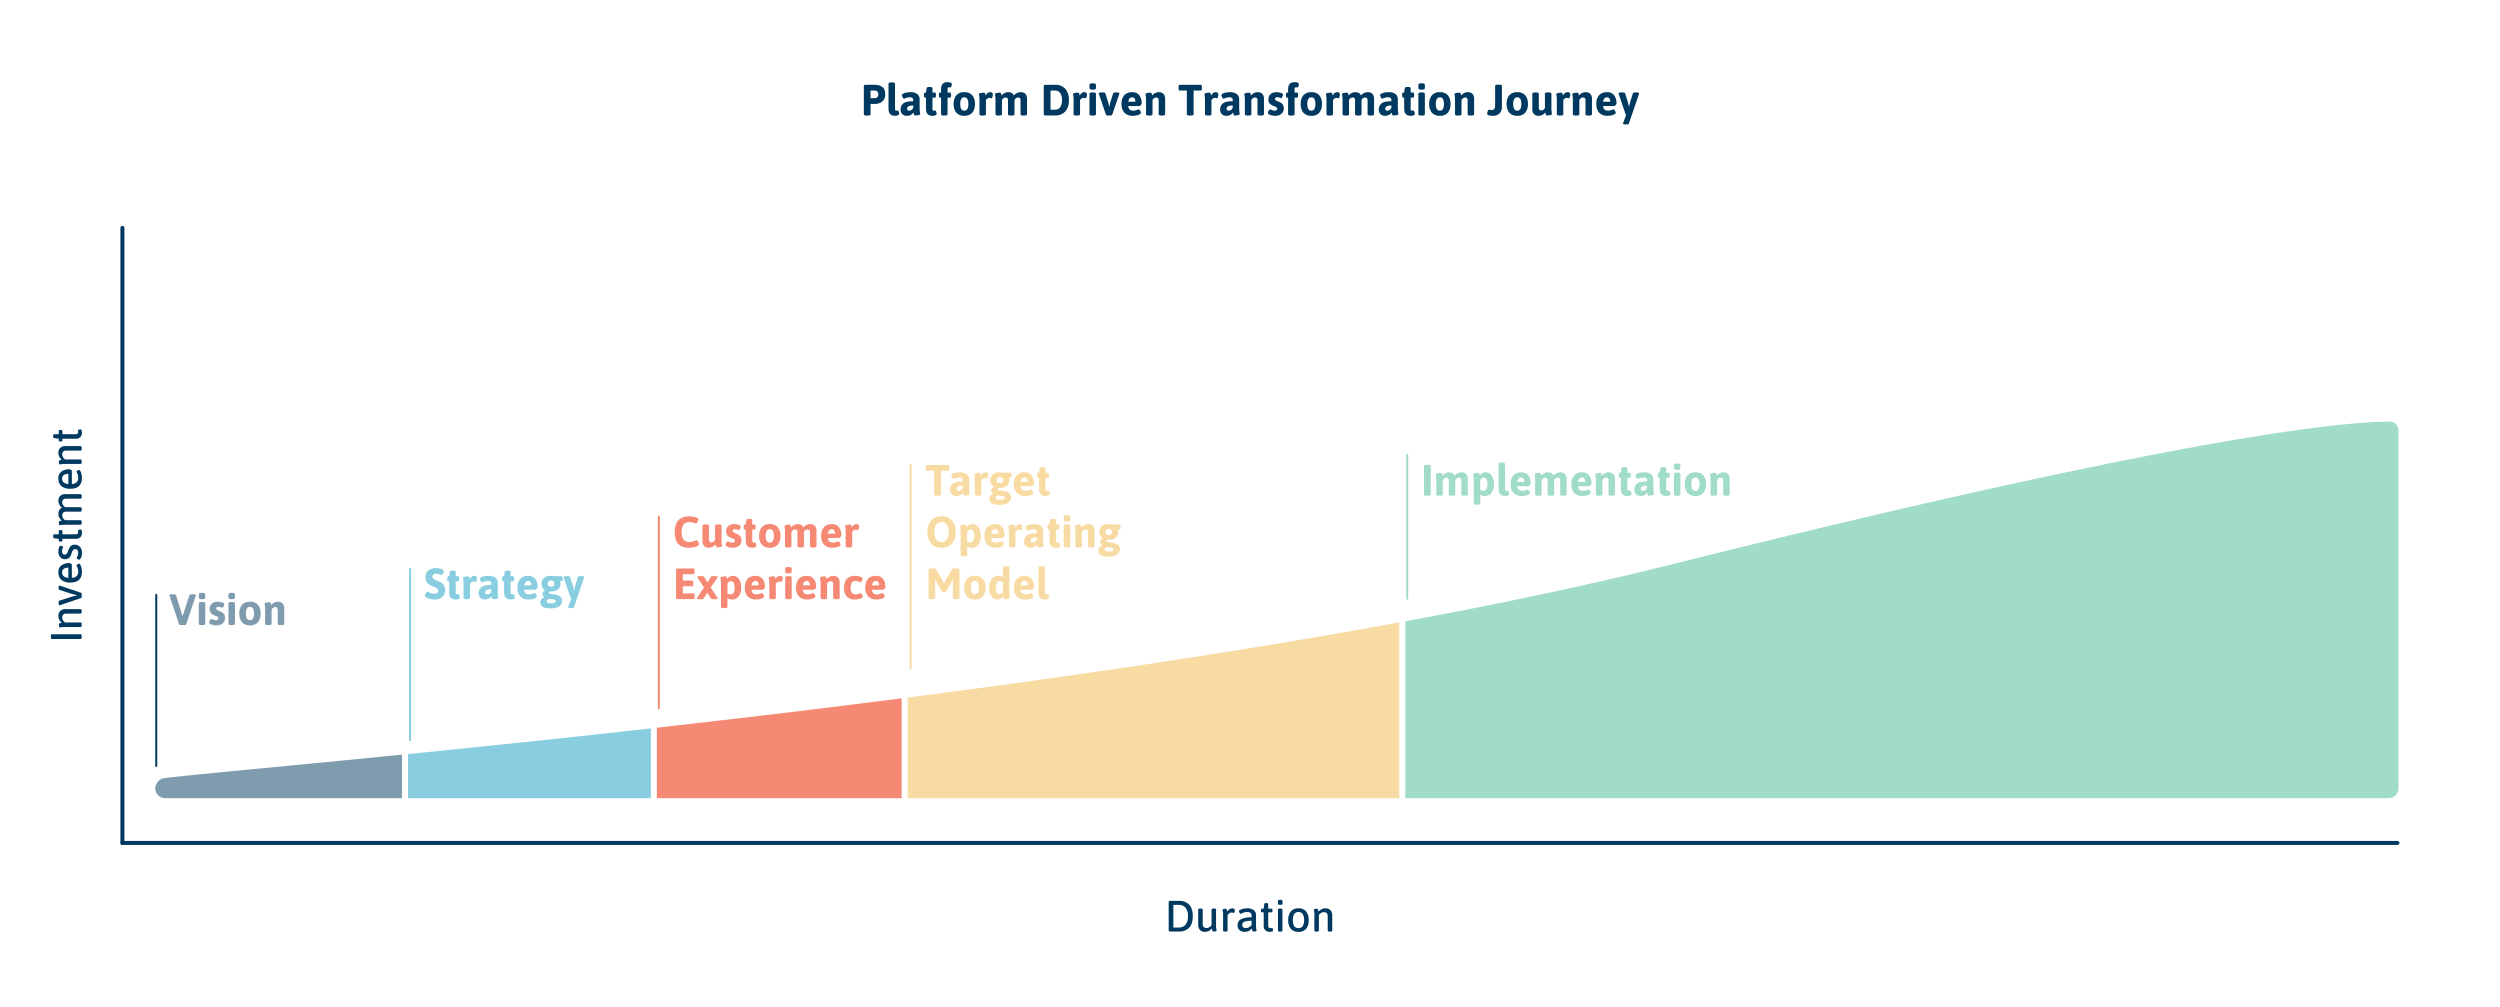 <svg xmlns="http://www.w3.org/2000/svg" xmlns:xlink="http://www.w3.org/1999/xlink" width="1256" height="506" viewBox="0 0 1256 506">
  <defs>
    <clipPath id="clip-HSO-Platform-Driven-Digital-Transformation-Journey-steps-3">
      <rect width="1256" height="506"/>
    </clipPath>
  </defs>
  <g id="HSO-Platform-Driven-Digital-Transformation-Journey-steps-3" clip-path="url(#clip-HSO-Platform-Driven-Digital-Transformation-Journey-steps-3)">
    <path id="Path_774" data-name="Path 774" d="M0,0V309" transform="translate(61.5 114.5)" fill="none" stroke="#00395f" stroke-linecap="round" stroke-width="2"/>
    <path id="Path_778" data-name="Path 778" d="M-51.029.044q-1.012,0-1.012-.55V-14.894q0-.55,1.012-.55h.352q1.012,0,1.012.55V-.506q0,.55-1.012.55Zm6.05,0q-1.012,0-1.012-.55v-7.5a11.962,11.962,0,0,0-.132-2.112q-.132-.66-.132-.748,0-.308.55-.44a4.361,4.361,0,0,1,1.012-.132.487.487,0,0,1,.473.308,3.171,3.171,0,0,1,.22.66q.077.352.1.484a4.959,4.959,0,0,1,1.562-1.221,4.045,4.045,0,0,1,1.826-.451,3.448,3.448,0,0,1,2.585.935A3.605,3.605,0,0,1-37.015-8.1v7.59q0,.55-1.012.55h-.242q-1.012,0-1.012-.55V-7.832a1.865,1.865,0,0,0-.506-1.4,2.024,2.024,0,0,0-1.474-.5,2.565,2.565,0,0,0-1.364.407,3.648,3.648,0,0,0-1.1,1.045V-.506q0,.55-1.012.55Zm14.454,0q-.858,0-.968-.374l-3.542-10.494a1.984,1.984,0,0,1-.066-.33q0-.4,1.056-.4h.286q.88,0,.99.374l1.958,6.182q.22.616.726,2.728H-30l.2-.858q.22-1.034.462-1.848l1.98-6.2q.11-.374.99-.374h.22q.946,0,.946.4a1.525,1.525,0,0,1-.066.352L-28.787-.33q-.11.374-.99.374Zm12.342.11q-5.5,0-5.5-5.83a6.546,6.546,0,0,1,1.342-4.477,4.885,4.885,0,0,1,3.85-1.507,4.074,4.074,0,0,1,3.454,1.5,6.867,6.867,0,0,1,1.144,4.246,1.16,1.16,0,0,1-.319.616q-.319.4-.517.4h-6.578a3.734,3.734,0,0,0,.9,2.431,3.067,3.067,0,0,0,2.244.759,4.87,4.87,0,0,0,1.463-.2,7.012,7.012,0,0,0,1.078-.429,2.525,2.525,0,0,1,.517-.231q.242,0,.561.506a1.679,1.679,0,0,1,.319.748q0,.352-.583.693a5.552,5.552,0,0,1-1.507.561A8.046,8.046,0,0,1-18.183.154Zm1.98-6.82a3.915,3.915,0,0,0-.583-2.321,2.021,2.021,0,0,0-1.749-.8q-2.486,0-2.772,3.124ZM-8.657.2a6.638,6.638,0,0,1-1.738-.22A4.474,4.474,0,0,1-11.7-.572q-.495-.33-.495-.66a1.617,1.617,0,0,1,.319-.781q.319-.495.561-.495a2.489,2.489,0,0,1,.44.231,5.138,5.138,0,0,0,.9.407,3.47,3.47,0,0,0,1.144.176q1.914,0,1.914-1.54A1.288,1.288,0,0,0-7.4-4.3,5.471,5.471,0,0,0-9.031-5.06a4.79,4.79,0,0,1-2.222-1.221,3,3,0,0,1-.682-2.079A3.033,3.033,0,0,1-10.9-10.747a3.938,3.938,0,0,1,2.706-.913,6.953,6.953,0,0,1,2.09.3q.946.3.946.737a1.866,1.866,0,0,1-.275.836q-.275.506-.517.506a5.47,5.47,0,0,1-.594-.275,3.079,3.079,0,0,0-1.364-.253,2.24,2.24,0,0,0-1.254.319,1.01,1.01,0,0,0-.484.891,1.364,1.364,0,0,0,.473,1.089,4.689,4.689,0,0,0,1.463.759A8.455,8.455,0,0,1-5.9-5.94,2.543,2.543,0,0,1-4.95-4.906a3.6,3.6,0,0,1,.3,1.562A3.334,3.334,0,0,1-5.17-1.518,3.477,3.477,0,0,1-6.6-.253,4.582,4.582,0,0,1-8.657.2Zm9.9-.044A3.109,3.109,0,0,1-.836-.583,3.058,3.058,0,0,1-1.7-3.036v-6.6h-.88a.425.425,0,0,1-.385-.187,1.151,1.151,0,0,1-.121-.6v-.286a1.151,1.151,0,0,1,.121-.6.425.425,0,0,1,.385-.187h.88l.286-2.244q.066-.55.836-.55h.352q.792,0,.792.55v2.244H2.189a.425.425,0,0,1,.385.187,1.151,1.151,0,0,1,.121.6v.286a1.151,1.151,0,0,1-.121.6.425.425,0,0,1-.385.187H.561v6.49A1.721,1.721,0,0,0,.836-2.035a1,1,0,0,0,.8.319,2.066,2.066,0,0,0,.517-.055,1.368,1.368,0,0,1,.319-.055q.22,0,.374.473A2.556,2.556,0,0,1,3-.638Q3,.154,1.243.154Zm16.1-11.814a3.642,3.642,0,0,1,2.409.814,3.4,3.4,0,0,1,.979,2.75v7.59q0,.55-1.012.55h-.242q-1.012,0-1.012-.55V-7.832A1.941,1.941,0,0,0,18-9.229a1.844,1.844,0,0,0-1.4-.5,2.282,2.282,0,0,0-1.43.473,4.719,4.719,0,0,0-.99,1V-.506q0,.55-1.012.55h-.22q-1.012,0-1.012-.55V-7.832a1.941,1.941,0,0,0-.473-1.4,1.875,1.875,0,0,0-1.419-.5,2.3,2.3,0,0,0-1.144.3,3.73,3.73,0,0,0-.858.638,2.126,2.126,0,0,0-.4.5V-.506q0,.55-1.012.55H6.391q-1.012,0-1.012-.55v-7.5a11.962,11.962,0,0,0-.132-2.112q-.132-.66-.132-.748,0-.308.55-.44a4.361,4.361,0,0,1,1.012-.132.508.508,0,0,1,.484.33,3.306,3.306,0,0,1,.231.671q.077.341.1.451a4.9,4.9,0,0,1,1.441-1.188,3.761,3.761,0,0,1,1.859-.484,4.216,4.216,0,0,1,1.87.407,2.425,2.425,0,0,1,1.21,1.375,5.325,5.325,0,0,1,1.562-1.276A3.935,3.935,0,0,1,17.347-11.66ZM28.941.154q-5.5,0-5.5-5.83a6.546,6.546,0,0,1,1.342-4.477,4.885,4.885,0,0,1,3.85-1.507,4.074,4.074,0,0,1,3.454,1.5,6.867,6.867,0,0,1,1.144,4.246,1.16,1.16,0,0,1-.319.616q-.319.4-.517.4H25.817a3.734,3.734,0,0,0,.9,2.431,3.067,3.067,0,0,0,2.244.759,4.87,4.87,0,0,0,1.463-.2A7.012,7.012,0,0,0,31.5-2.343a2.525,2.525,0,0,1,.517-.231q.242,0,.561.506a1.679,1.679,0,0,1,.319.748q0,.352-.583.693a5.552,5.552,0,0,1-1.507.561A8.046,8.046,0,0,1,28.941.154Zm1.98-6.82a3.915,3.915,0,0,0-.583-2.321,2.021,2.021,0,0,0-1.749-.8q-2.486,0-2.772,3.124ZM36.927.044q-1.012,0-1.012-.55v-7.5a11.962,11.962,0,0,0-.132-2.112q-.132-.66-.132-.748,0-.308.55-.44a4.361,4.361,0,0,1,1.012-.132.487.487,0,0,1,.473.308,3.171,3.171,0,0,1,.22.66q.077.352.1.484a4.959,4.959,0,0,1,1.562-1.221,4.045,4.045,0,0,1,1.826-.451,3.448,3.448,0,0,1,2.585.935A3.605,3.605,0,0,1,44.891-8.1v7.59q0,.55-1.012.55h-.242q-1.012,0-1.012-.55V-7.832a1.865,1.865,0,0,0-.506-1.4,2.024,2.024,0,0,0-1.474-.5,2.565,2.565,0,0,0-1.364.407,3.648,3.648,0,0,0-1.1,1.045V-.506q0,.55-1.012.55Zm14.608.11a3.109,3.109,0,0,1-2.079-.737,3.058,3.058,0,0,1-.869-2.453v-6.6h-.88a.425.425,0,0,1-.385-.187,1.151,1.151,0,0,1-.121-.6v-.286a1.151,1.151,0,0,1,.121-.6.425.425,0,0,1,.385-.187h.88l.286-2.244q.066-.55.836-.55h.352q.792,0,.792.55v2.244h1.628a.425.425,0,0,1,.385.187,1.151,1.151,0,0,1,.121.6v.286a1.151,1.151,0,0,1-.121.6.425.425,0,0,1-.385.187H50.853v6.49a1.721,1.721,0,0,0,.275,1.111,1,1,0,0,0,.8.319,2.066,2.066,0,0,0,.517-.055,1.368,1.368,0,0,1,.319-.055q.22,0,.374.473a2.557,2.557,0,0,1,.154.715Q53.295.154,51.535.154Z" transform="translate(41 269) rotate(-90)" fill="#00395f"/>
    <path id="Path_775" data-name="Path 775" d="M1143,0H0" transform="translate(61.5 423.5)" fill="none" stroke="#00395f" stroke-linecap="round" stroke-width="2"/>
    <path id="Path_784" data-name="Path 784" d="M-40.128,0a.751.751,0,0,1-.55-.176.751.751,0,0,1-.176-.55V-14.674a.751.751,0,0,1,.176-.55.751.751,0,0,1,.55-.176h4.51A6.711,6.711,0,0,1-30.6-13.519q1.848,1.881,1.848,5.819T-30.6-1.881A6.711,6.711,0,0,1-35.618,0Zm4.4-2.024a4.206,4.206,0,0,0,3.322-1.4A6.329,6.329,0,0,0-31.174-7.7a6.329,6.329,0,0,0-1.232-4.279,4.206,4.206,0,0,0-3.322-1.4H-38.5V-2.024Zm13.2,2.178a3.448,3.448,0,0,1-2.585-.935,3.605,3.605,0,0,1-.913-2.629V-11q0-.55,1.012-.55h.242q1.012,0,1.012.55v7.326a1.865,1.865,0,0,0,.506,1.4,2.024,2.024,0,0,0,1.474.5,2.565,2.565,0,0,0,1.364-.407,3.648,3.648,0,0,0,1.1-1.045V-11q0-.55,1.012-.55h.242q1.012,0,1.012.55v7.568A12.139,12.139,0,0,0-16.918-1.3q.132.66.132.748,0,.308-.55.44a4.361,4.361,0,0,1-1.012.132.487.487,0,0,1-.473-.33,3.582,3.582,0,0,1-.22-.7q-.077-.374-.1-.506A4.717,4.717,0,0,1-20.68-.3,4.088,4.088,0,0,1-22.528.154ZM-12.5.044q-1.012,0-1.012-.55v-7.5a11.962,11.962,0,0,0-.132-2.112q-.132-.66-.132-.748,0-.308.55-.44a4.361,4.361,0,0,1,1.012-.132.487.487,0,0,1,.473.308,3.171,3.171,0,0,1,.22.66q.077.352.1.484A3.111,3.111,0,0,1-8.91-11.66a1.4,1.4,0,0,1,.957.286.886.886,0,0,1,.319.682,2.928,2.928,0,0,1-.154.88q-.154.484-.352.484a1.645,1.645,0,0,1-.451-.11,2.184,2.184,0,0,0-.715-.11,1.769,1.769,0,0,0-1.2.451,4.152,4.152,0,0,0-.759.825V-.506q0,.55-.99.55Zm9.878.11a3.871,3.871,0,0,1-2.64-.847,3.057,3.057,0,0,1-.968-2.431A3.17,3.17,0,0,1-4.378-6.237,12.345,12.345,0,0,1,.792-7.15V-8.1A1.556,1.556,0,0,0,.264-9.328,2.542,2.542,0,0,0-1.43-9.79,5.307,5.307,0,0,0-3-9.581a8.168,8.168,0,0,0-1.144.44,2.8,2.8,0,0,1-.539.231q-.242,0-.561-.517a1.731,1.731,0,0,1-.319-.781q0-.308.583-.649a5.76,5.76,0,0,1,1.54-.572,8.651,8.651,0,0,1,2.035-.231,5.091,5.091,0,0,1,3.311.935A3.169,3.169,0,0,1,3.036-8.14v4.708A12.139,12.139,0,0,0,3.168-1.3q.132.66.132.748,0,.308-.539.44a4.226,4.226,0,0,1-1,.132.5.5,0,0,1-.495-.33,3.582,3.582,0,0,1-.22-.7q-.077-.374-.1-.506A5.1,5.1,0,0,1-.539-.33,4.289,4.289,0,0,1-2.618.154Zm.374-1.892a3.483,3.483,0,0,0,1.694-.4A5.109,5.109,0,0,0,.792-3.212v-2.2a11.564,11.564,0,0,0-3.41.407A1.652,1.652,0,0,0-3.894-3.3a1.516,1.516,0,0,0,.429,1.155A1.705,1.705,0,0,0-2.244-1.738ZM9.834.154A3.109,3.109,0,0,1,7.755-.583a3.058,3.058,0,0,1-.869-2.453v-6.6h-.88a.425.425,0,0,1-.385-.187,1.151,1.151,0,0,1-.121-.6v-.286a1.151,1.151,0,0,1,.121-.6.425.425,0,0,1,.385-.187h.88l.286-2.244q.066-.55.836-.55H8.36q.792,0,.792.55v2.244H10.78a.425.425,0,0,1,.385.187,1.151,1.151,0,0,1,.121.6v.286a1.151,1.151,0,0,1-.121.6.425.425,0,0,1-.385.187H9.152v6.49a1.721,1.721,0,0,0,.275,1.111,1,1,0,0,0,.8.319,2.066,2.066,0,0,0,.517-.055,1.368,1.368,0,0,1,.319-.055q.22,0,.374.473a2.556,2.556,0,0,1,.154.715Q11.594.154,9.834.154ZM15.158-13.4q-1.144,0-1.144-.616v-1.3q0-.616,1.188-.616,1.144,0,1.144.616v1.3Q16.346-13.4,15.158-13.4ZM15.07.044q-1.012,0-1.012-.55V-11q0-.55,1.012-.55h.22q1.012,0,1.012.55V-.506q0,.55-1.012.55Zm9.306.11a4.844,4.844,0,0,1-3.85-1.507,6.436,6.436,0,0,1-1.32-4.367,6.5,6.5,0,0,1,1.342-4.4,4.8,4.8,0,0,1,3.828-1.54,4.72,4.72,0,0,1,3.8,1.529A6.6,6.6,0,0,1,29.48-5.72a6.51,6.51,0,0,1-1.3,4.367A4.748,4.748,0,0,1,24.376.154Zm-.044-1.87a2.438,2.438,0,0,0,2.145-.99,5.338,5.338,0,0,0,.693-3.036,5.4,5.4,0,0,0-.693-3.047,2.429,2.429,0,0,0-2.145-1,2.377,2.377,0,0,0-2.112,1,5.464,5.464,0,0,0-.682,3.047,5.477,5.477,0,0,0,.671,3.036A2.381,2.381,0,0,0,24.332-1.716Zm9.02,1.76q-1.012,0-1.012-.55v-7.5a11.962,11.962,0,0,0-.132-2.112q-.132-.66-.132-.748,0-.308.55-.44a4.361,4.361,0,0,1,1.012-.132.487.487,0,0,1,.473.308,3.171,3.171,0,0,1,.22.66q.077.352.1.484a4.959,4.959,0,0,1,1.562-1.221,4.045,4.045,0,0,1,1.826-.451,3.448,3.448,0,0,1,2.585.935A3.605,3.605,0,0,1,41.316-8.1v7.59q0,.55-1.012.55h-.242q-1.012,0-1.012-.55V-7.832a1.865,1.865,0,0,0-.506-1.4,2.024,2.024,0,0,0-1.474-.5,2.565,2.565,0,0,0-1.364.407,3.648,3.648,0,0,0-1.1,1.045V-.506q0,.55-1.012.55Z" transform="translate(628 468)" fill="#00395f"/>
    <path id="Path_776" data-name="Path 776" d="M24784,7951h-119a5.007,5.007,0,0,1-5-5,5.96,5.96,0,0,1,.684-2.35,5.321,5.321,0,0,1,4.316-2.787c8.107-.984,25.578-2.662,49.76-4.983l.029,0,.275-.026c18.848-1.81,42.3-4.062,68.932-6.716V7951Z" transform="translate(-24582 -7550)" fill="#00395f" opacity="0.5"/>
    <path id="Path_777" data-name="Path 777" d="M24921,7953h-122v-22.168c43.225-4.319,83.131-8.534,122-12.889V7953h0Z" transform="translate(-24594 -7552)" fill="#129fc3" opacity="0.5"/>
    <path id="Path_779" data-name="Path 779" d="M25047,7953H24924v-35.4c42.629-4.79,84.008-9.759,122.992-14.771V7953h0Z" transform="translate(-24594 -7552)" fill="#f58974"/>
    <path id="Path_785" data-name="Path 785" d="M25297,7953h-247v-50.553c92.693-11.958,175.795-24.658,247-37.75V7953h0Z" transform="translate(-24594 -7552)" fill="#f2b949" opacity="0.5"/>
    <path id="Path_786" data-name="Path 786" d="M25794,7953h-494l0-88.856c49.881-9.223,94.787-18.811,133.471-28.5,64.572-16.171,122.711-29.912,172.8-40.838,41.264-9,77.492-16.188,107.68-21.362,22.844-3.916,42.213-6.68,57.568-8.214,13.051-1.3,19.895-1.371,22.473-1.4.1,0,.188,0,.27,0a4.506,4.506,0,0,1,3.758,1.491,5.6,5.6,0,0,1,.973,3.513V7948A5.007,5.007,0,0,1,25794,7953Z" transform="translate(-24594 -7552)" fill="#44b894" opacity="0.5"/>
    <path id="Path_787" data-name="Path 787" d="M8.228.176q-3.7,0-5.467-1.925t-1.771-6q0-7.832,7.348-7.832a11.32,11.32,0,0,1,2.244.231,5.9,5.9,0,0,1,1.782.605q.572.33.572.7a1.958,1.958,0,0,1-.242.8,3.905,3.905,0,0,1-.583.88.912.912,0,0,1-.605.385,2.915,2.915,0,0,1-.528-.2,6.8,6.8,0,0,0-1.122-.352,7.061,7.061,0,0,0-1.584-.154A3.373,3.373,0,0,0,5.4-11.44a6.116,6.116,0,0,0-.935,3.718q0,5.016,3.762,5.016a6.571,6.571,0,0,0,1.716-.2,9.468,9.468,0,0,0,1.408-.506,1.384,1.384,0,0,1,.484-.176.822.822,0,0,1,.627.374,3.307,3.307,0,0,1,.484.847,2.169,2.169,0,0,1,.187.693q0,.572-.77,1.012a5.915,5.915,0,0,1-1.914.627A12.865,12.865,0,0,1,8.228.176Zm9.922,0a3.147,3.147,0,0,1-2.442-.869,3.905,3.905,0,0,1-.792-2.7v-7.458q0-.7,1.32-.7h.616q1.32,0,1.32.7v6.974a1.484,1.484,0,0,0,.308,1.023,1.306,1.306,0,0,0,1.012.341,1.561,1.561,0,0,0,1.045-.385,2.972,2.972,0,0,0,.715-.891v-7.062q0-.7,1.32-.7h.616q1.32,0,1.32.7v6.974q0,1.012.055,1.54t.143,1.166a2.215,2.215,0,0,1,.066.484q0,.352-.891.528a8.236,8.236,0,0,1-1.573.176.558.558,0,0,1-.55-.319,2.96,2.96,0,0,1-.231-.693q-.077-.374-.1-.506a4.372,4.372,0,0,1-1.4,1.188A3.8,3.8,0,0,1,18.15.176Zm12.056,0A7.257,7.257,0,0,1,27.7-.242Q26.554-.66,26.554-1.32a2.046,2.046,0,0,1,.418-1.067q.418-.627.748-.627a1.083,1.083,0,0,1,.484.176q.462.2.847.319a2.976,2.976,0,0,0,.891.121,1.581,1.581,0,0,0,.946-.242.8.8,0,0,0,.33-.682.863.863,0,0,0-.242-.638,1.831,1.831,0,0,0-.528-.374q-.286-.132-1.122-.44a5.134,5.134,0,0,1-1.815-1.144,2.964,2.964,0,0,1-.693-2.156A3.361,3.361,0,0,1,27.9-10.725a4.249,4.249,0,0,1,2.926-.957,7.514,7.514,0,0,1,2.233.33q1.067.33,1.067.946a2.574,2.574,0,0,1-.33,1.078q-.33.66-.616.66a3.3,3.3,0,0,1-.638-.231,3.213,3.213,0,0,0-1.254-.231q-1.166,0-1.166.77a.854.854,0,0,0,.385.748,6.672,6.672,0,0,0,1.2.594q.132.066.418.176a3.864,3.864,0,0,1,.484.22A3.577,3.577,0,0,1,34-5.489a3.18,3.18,0,0,1,.517,1.9A3.493,3.493,0,0,1,33.374-.847,4.585,4.585,0,0,1,30.206.176Zm9.658,0q-3.212,0-3.212-3.564V-8.932H36.3a.54.54,0,0,1-.506-.264,1.725,1.725,0,0,1-.154-.836v-.374a1.725,1.725,0,0,1,.154-.836.54.54,0,0,1,.506-.264h.352l.286-2.09q.11-.7,1.188-.7h.682q1.1,0,1.1.7v2.09h1.078a.54.54,0,0,1,.506.264,1.725,1.725,0,0,1,.154.836v.374a1.725,1.725,0,0,1-.154.836.54.54,0,0,1-.506.264H39.908v5.588a1.12,1.12,0,0,0,.187.726.753.753,0,0,0,.6.22,1.376,1.376,0,0,0,.3-.044,1.376,1.376,0,0,1,.3-.044q.2,0,.352.33a3.515,3.515,0,0,1,.242.726,3.09,3.09,0,0,1,.088.528Q41.976.176,39.864.176Zm8.888,0A5.058,5.058,0,0,1,44.77-1.353a6.418,6.418,0,0,1-1.364-4.411,6.375,6.375,0,0,1,1.364-4.4,5.077,5.077,0,0,1,3.982-1.518,5.042,5.042,0,0,1,3.971,1.518,6.409,6.409,0,0,1,1.353,4.4,6.453,6.453,0,0,1-1.353,4.411A5.023,5.023,0,0,1,48.752.176Zm0-2.574a1.649,1.649,0,0,0,1.529-.847,5.1,5.1,0,0,0,.495-2.519,5.029,5.029,0,0,0-.495-2.508,1.654,1.654,0,0,0-1.529-.836,1.679,1.679,0,0,0-1.54.836,4.937,4.937,0,0,0-.506,2.508Q46.706-2.4,48.752-2.4Zm20.24-9.284a3.111,3.111,0,0,1,2.431.869,3.943,3.943,0,0,1,.781,2.7V-.66q0,.7-1.32.7h-.616q-1.32,0-1.32-.7V-7.634a1.521,1.521,0,0,0-.3-1.023,1.269,1.269,0,0,0-1-.341,2.065,2.065,0,0,0-1.738,1.254V-.66q0,.7-1.32.7h-.616q-1.32,0-1.32-.7V-7.634a1.521,1.521,0,0,0-.3-1.023,1.269,1.269,0,0,0-1-.341,1.52,1.52,0,0,0-1.034.385,3.052,3.052,0,0,0-.7.891V-.66q0,.7-1.32.7h-.616q-1.32,0-1.32-.7V-7.634q0-.968-.055-1.485t-.143-1.155a2.431,2.431,0,0,1-.066-.462q0-.352.891-.528a8.236,8.236,0,0,1,1.573-.176.565.565,0,0,1,.55.3,2.618,2.618,0,0,1,.231.649q.077.352.1.484a4.372,4.372,0,0,1,1.4-1.188,3.761,3.761,0,0,1,1.859-.484,3.734,3.734,0,0,1,1.859.407A2.376,2.376,0,0,1,65.6-10.01,4.52,4.52,0,0,1,67.056-11.2,4.033,4.033,0,0,1,68.992-11.682ZM80.322.176A5.578,5.578,0,0,1,76-1.375a6.135,6.135,0,0,1-1.419-4.3A6.311,6.311,0,0,1,76-10.23a5.238,5.238,0,0,1,3.927-1.452,4.154,4.154,0,0,1,3.6,1.584,6.775,6.775,0,0,1,1.155,4.092,1.484,1.484,0,0,1-.451.781q-.451.517-.671.517h-5.61a2.5,2.5,0,0,0,.748,1.782,2.718,2.718,0,0,0,1.782.528A4.12,4.12,0,0,0,81.6-2.541,10.653,10.653,0,0,0,82.654-2.9a1.384,1.384,0,0,1,.484-.176.734.734,0,0,1,.495.319,3.062,3.062,0,0,1,.462.726,1.665,1.665,0,0,1,.187.627q0,.506-.682.869A5.66,5.66,0,0,1,81.972,0,9.181,9.181,0,0,1,80.322.176ZM81.51-6.886a2.916,2.916,0,0,0-.4-1.617,1.325,1.325,0,0,0-1.188-.605q-1.628,0-1.98,2.222ZM88.2.044q-1.32,0-1.32-.7V-7.634q0-.968-.055-1.485t-.143-1.155a2.431,2.431,0,0,1-.066-.462q0-.352.891-.528a8.236,8.236,0,0,1,1.573-.176.565.565,0,0,1,.55.3,2.618,2.618,0,0,1,.231.649q.077.352.1.484a3.965,3.965,0,0,1,.979-1.221,2.193,2.193,0,0,1,1.419-.451,1.157,1.157,0,0,1,.979.363,1.331,1.331,0,0,1,.275.825,4.363,4.363,0,0,1-.2,1.155q-.2.693-.484.693a2.133,2.133,0,0,1-.462-.088,2.268,2.268,0,0,0-.572-.088,1.685,1.685,0,0,0-1.045.341,2.9,2.9,0,0,0-.715.759V-.66q0,.7-1.32.7ZM2.552,26a.92.92,0,0,1-.671-.209.92.92,0,0,1-.209-.671V11.48a.92.92,0,0,1,.209-.671.92.92,0,0,1,.671-.209h7.722a.54.54,0,0,1,.506.264,1.725,1.725,0,0,1,.154.836v.682a1.725,1.725,0,0,1-.154.836.54.54,0,0,1-.506.264H5.06v3.19H9.68a.54.54,0,0,1,.506.264,1.725,1.725,0,0,1,.154.836v.682a1.725,1.725,0,0,1-.154.836.54.54,0,0,1-.506.264H5.06v3.564H10.3a.54.54,0,0,1,.506.264,1.725,1.725,0,0,1,.154.836V24.9a1.725,1.725,0,0,1-.154.836A.54.54,0,0,1,10.3,26Zm10.956.044q-1.386,0-1.386-.4a1.225,1.225,0,0,1,.242-.55l3.322-4.928-3.124-4.752a1.218,1.218,0,0,1-.242-.572q0-.4,1.386-.4h.7a3.694,3.694,0,0,1,.869.077.792.792,0,0,1,.473.341l1.342,2.178.33.528L17.8,17l1.364-2.134a.792.792,0,0,1,.473-.341,3.694,3.694,0,0,1,.869-.077h.638q1.386,0,1.386.4a1.225,1.225,0,0,1-.242.55l-3.212,4.752,3.256,4.928a1.218,1.218,0,0,1,.242.572q0,.4-1.386.4h-.7a3.694,3.694,0,0,1-.869-.077.792.792,0,0,1-.473-.341l-1.518-2.42-.286-.462-.286.462-1.54,2.42a.792.792,0,0,1-.473.341,3.694,3.694,0,0,1-.869.077Zm12.034,4.488q-1.32,0-1.32-.7V18.366q0-.968-.055-1.485t-.143-1.155a2.431,2.431,0,0,1-.066-.462q0-.352.891-.528a8.236,8.236,0,0,1,1.573-.176.565.565,0,0,1,.55.3,2.645,2.645,0,0,1,.231.638q.077.341.1.473a3.1,3.1,0,0,1,1.177-1.188,3.412,3.412,0,0,1,1.771-.462,3.474,3.474,0,0,1,2.123.693,4.5,4.5,0,0,1,1.463,2.035,8.77,8.77,0,0,1,.528,3.212,6.943,6.943,0,0,1-1.221,4.323,4.061,4.061,0,0,1-3.421,1.6,3.735,3.735,0,0,1-2.244-.682v4.334q0,.7-1.32.7Zm3.476-6.93q2.046,0,2.046-3.344,0-3.278-1.782-3.278a2.134,2.134,0,0,0-1.8,1.3v4.906A3.119,3.119,0,0,0,29.018,23.6Zm12.936,2.574a5.578,5.578,0,0,1-4.323-1.551,6.135,6.135,0,0,1-1.419-4.3,6.311,6.311,0,0,1,1.419-4.554,5.238,5.238,0,0,1,3.927-1.452,4.154,4.154,0,0,1,3.6,1.584,6.775,6.775,0,0,1,1.155,4.092,1.484,1.484,0,0,1-.451.781q-.451.517-.671.517h-5.61a2.5,2.5,0,0,0,.748,1.782,2.718,2.718,0,0,0,1.782.528,4.12,4.12,0,0,0,1.122-.143,10.653,10.653,0,0,0,1.056-.363,1.384,1.384,0,0,1,.484-.176.734.734,0,0,1,.5.319,3.062,3.062,0,0,1,.462.726,1.665,1.665,0,0,1,.187.627q0,.506-.682.869A5.66,5.66,0,0,1,43.6,26,9.181,9.181,0,0,1,41.954,26.176Zm1.188-7.062a2.916,2.916,0,0,0-.4-1.617,1.325,1.325,0,0,0-1.188-.605q-1.628,0-1.98,2.222Zm6.688,6.93q-1.32,0-1.32-.7V18.366q0-.968-.055-1.485t-.143-1.155a2.431,2.431,0,0,1-.066-.462q0-.352.891-.528a8.236,8.236,0,0,1,1.573-.176.565.565,0,0,1,.55.3,2.618,2.618,0,0,1,.231.649q.077.352.1.484a3.965,3.965,0,0,1,.979-1.221,2.193,2.193,0,0,1,1.419-.451,1.157,1.157,0,0,1,.979.363,1.331,1.331,0,0,1,.275.825,4.363,4.363,0,0,1-.2,1.155q-.2.693-.484.693a2.133,2.133,0,0,1-.462-.088,2.268,2.268,0,0,0-.572-.088,1.685,1.685,0,0,0-1.045.341,2.9,2.9,0,0,0-.715.759V25.34q0,.7-1.32.7Zm8.294-12.98q-1.628,0-1.628-.836V10.666q0-.814,1.628-.814t1.628.814v1.562Q59.752,13.064,58.124,13.064Zm-.308,12.98q-1.32,0-1.32-.7V15.154q0-.7,1.32-.7h.616q1.32,0,1.32.7V25.34q0,.7-1.32.7Zm9.878.132a5.578,5.578,0,0,1-4.323-1.551,6.135,6.135,0,0,1-1.419-4.3,6.311,6.311,0,0,1,1.419-4.554A5.238,5.238,0,0,1,67.3,14.318,4.154,4.154,0,0,1,70.9,15.9a6.775,6.775,0,0,1,1.155,4.092,1.484,1.484,0,0,1-.451.781q-.451.517-.671.517h-5.61a2.5,2.5,0,0,0,.748,1.782,2.718,2.718,0,0,0,1.782.528,4.12,4.12,0,0,0,1.122-.143,10.653,10.653,0,0,0,1.056-.363,1.384,1.384,0,0,1,.484-.176.734.734,0,0,1,.5.319,3.063,3.063,0,0,1,.462.726,1.665,1.665,0,0,1,.187.627q0,.506-.682.869A5.66,5.66,0,0,1,69.344,26,9.181,9.181,0,0,1,67.694,26.176Zm1.188-7.062a2.916,2.916,0,0,0-.4-1.617,1.325,1.325,0,0,0-1.188-.605q-1.628,0-1.98,2.222Zm6.688,6.93q-1.32,0-1.32-.7V18.366q0-.968-.055-1.485t-.143-1.155a2.431,2.431,0,0,1-.066-.462q0-.352.891-.528a8.236,8.236,0,0,1,1.573-.176.565.565,0,0,1,.55.3,2.618,2.618,0,0,1,.231.649q.077.352.1.484A4.339,4.339,0,0,1,78.738,14.8a3.822,3.822,0,0,1,1.87-.484,3.147,3.147,0,0,1,2.442.869,3.905,3.905,0,0,1,.792,2.7V25.34q0,.7-1.32.7h-.616q-1.32,0-1.32-.7V18.366a1.484,1.484,0,0,0-.308-1.023A1.306,1.306,0,0,0,79.266,17a1.561,1.561,0,0,0-1.045.385,2.972,2.972,0,0,0-.715.891V25.34q0,.7-1.32.7Zm16.038.132a5.5,5.5,0,0,1-4.18-1.441,6.219,6.219,0,0,1-1.364-4.411,6.477,6.477,0,0,1,1.375-4.5,5.522,5.522,0,0,1,4.279-1.507,7.462,7.462,0,0,1,2.5.407q1.155.407,1.155,1.111a2.2,2.2,0,0,1-.451,1.012q-.451.682-.715.682a1.291,1.291,0,0,1-.4-.154,5.684,5.684,0,0,0-.869-.352,3.589,3.589,0,0,0-1.045-.132A2.184,2.184,0,0,0,90,17.706a4.319,4.319,0,0,0-.594,2.53,4.577,4.577,0,0,0,.561,2.541,2.012,2.012,0,0,0,1.793.825,3.955,3.955,0,0,0,1.023-.121q.451-.121.748-.231t.385-.154a2.634,2.634,0,0,1,.4-.132.734.734,0,0,1,.495.319,3.062,3.062,0,0,1,.462.726,1.665,1.665,0,0,1,.187.627q0,.55-.737.9a5.945,5.945,0,0,1-1.661.5A10.1,10.1,0,0,1,91.608,26.176Zm10.868,0a5.578,5.578,0,0,1-4.323-1.551,6.135,6.135,0,0,1-1.419-4.3,6.311,6.311,0,0,1,1.419-4.554,5.238,5.238,0,0,1,3.927-1.452,4.154,4.154,0,0,1,3.6,1.584,6.775,6.775,0,0,1,1.155,4.092,1.484,1.484,0,0,1-.451.781q-.451.517-.671.517H100.1a2.5,2.5,0,0,0,.748,1.782,2.718,2.718,0,0,0,1.782.528,4.12,4.12,0,0,0,1.122-.143,10.653,10.653,0,0,0,1.056-.363,1.384,1.384,0,0,1,.484-.176.734.734,0,0,1,.5.319,3.063,3.063,0,0,1,.462.726,1.665,1.665,0,0,1,.187.627q0,.506-.682.869a5.66,5.66,0,0,1-1.628.539A9.181,9.181,0,0,1,102.476,26.176Zm1.188-7.062a2.916,2.916,0,0,0-.4-1.617,1.325,1.325,0,0,0-1.188-.605q-1.628,0-1.98,2.222Z" transform="translate(338 275)" fill="#f58974"/>
    <path id="Path_780" data-name="Path 780" d="M6.182.044Q5.1.044,4.95-.418L.2-14.564a1.982,1.982,0,0,1-.088-.4q0-.484,1.342-.484h.726q1.1,0,1.3.638L6.446-5.28l.242.77h.088l.242-.77,3.058-9.526q.22-.638,1.3-.638h.682q1.32,0,1.32.484a1.574,1.574,0,0,1-.066.4L8.558-.418Q8.4.044,7.326.044ZM16.5-12.936q-1.628,0-1.628-.836v-1.562q0-.814,1.628-.814t1.628.814v1.562Q18.128-12.936,16.5-12.936ZM16.192.044q-1.32,0-1.32-.7V-10.846q0-.7,1.32-.7h.616q1.32,0,1.32.7V-.66q0,.7-1.32.7Zm7.546.132A7.257,7.257,0,0,1,21.23-.242Q20.086-.66,20.086-1.32A2.046,2.046,0,0,1,20.5-2.387q.418-.627.748-.627a1.083,1.083,0,0,1,.484.176q.462.2.847.319a2.976,2.976,0,0,0,.891.121,1.581,1.581,0,0,0,.946-.242.8.8,0,0,0,.33-.682.863.863,0,0,0-.242-.638,1.831,1.831,0,0,0-.528-.374q-.286-.132-1.122-.44a5.134,5.134,0,0,1-1.815-1.144,2.964,2.964,0,0,1-.693-2.156,3.361,3.361,0,0,1,1.078-2.651,4.249,4.249,0,0,1,2.926-.957,7.514,7.514,0,0,1,2.233.33q1.067.33,1.067.946a2.574,2.574,0,0,1-.33,1.078q-.33.66-.616.66A3.3,3.3,0,0,1,26.07-8.9a3.213,3.213,0,0,0-1.254-.231q-1.166,0-1.166.77a.854.854,0,0,0,.385.748,6.672,6.672,0,0,0,1.2.594q.132.066.418.176a3.864,3.864,0,0,1,.484.22,3.577,3.577,0,0,1,1.4,1.133,3.18,3.18,0,0,1,.517,1.9A3.493,3.493,0,0,1,26.906-.847,4.585,4.585,0,0,1,23.738.176Zm7.678-13.112q-1.628,0-1.628-.836v-1.562q0-.814,1.628-.814t1.628.814v1.562Q33.044-12.936,31.416-12.936ZM31.108.044q-1.32,0-1.32-.7V-10.846q0-.7,1.32-.7h.616q1.32,0,1.32.7V-.66q0,.7-1.32.7ZM40.59.176a5.058,5.058,0,0,1-3.982-1.529,6.418,6.418,0,0,1-1.364-4.411,6.375,6.375,0,0,1,1.364-4.4,5.077,5.077,0,0,1,3.982-1.518,5.042,5.042,0,0,1,3.971,1.518,6.409,6.409,0,0,1,1.353,4.4,6.453,6.453,0,0,1-1.353,4.411A5.023,5.023,0,0,1,40.59.176Zm0-2.574a1.649,1.649,0,0,0,1.529-.847,5.1,5.1,0,0,0,.495-2.519,5.029,5.029,0,0,0-.495-2.508,1.654,1.654,0,0,0-1.529-.836,1.679,1.679,0,0,0-1.54.836,4.937,4.937,0,0,0-.506,2.508Q38.544-2.4,40.59-2.4ZM49.522.044q-1.32,0-1.32-.7V-7.634q0-.968-.055-1.485T48-10.274a2.431,2.431,0,0,1-.066-.462q0-.352.891-.528A8.236,8.236,0,0,1,50.4-11.44a.565.565,0,0,1,.55.3,2.618,2.618,0,0,1,.231.649q.077.352.1.484A4.339,4.339,0,0,1,52.69-11.2a3.822,3.822,0,0,1,1.87-.484A3.147,3.147,0,0,1,57-10.813a3.905,3.905,0,0,1,.792,2.7V-.66q0,.7-1.32.7h-.616q-1.32,0-1.32-.7V-7.634a1.484,1.484,0,0,0-.308-1.023A1.306,1.306,0,0,0,53.218-9a1.561,1.561,0,0,0-1.045.385,2.972,2.972,0,0,0-.715.891V-.66q0,.7-1.32.7Z" transform="translate(85 314)" fill="#00395f" opacity="0.5"/>
    <path id="Path_788" data-name="Path 788" d="M2.728.066q-1.32,0-1.32-.726V-14.74q0-.726,1.32-.726H3.5q1.32,0,1.32.726V-.66q0,.726-1.32.726Zm17.49-11.748a3.111,3.111,0,0,1,2.431.869,3.943,3.943,0,0,1,.781,2.7V-.66q0,.7-1.32.7h-.616q-1.32,0-1.32-.7V-7.634a1.521,1.521,0,0,0-.3-1.023,1.269,1.269,0,0,0-1-.341,2.064,2.064,0,0,0-1.738,1.254V-.66q0,.7-1.32.7H15.2q-1.32,0-1.32-.7V-7.634a1.521,1.521,0,0,0-.3-1.023,1.269,1.269,0,0,0-1-.341,1.52,1.52,0,0,0-1.034.385,3.052,3.052,0,0,0-.7.891V-.66q0,.7-1.32.7H8.91q-1.32,0-1.32-.7V-7.634q0-.968-.055-1.485t-.143-1.155a2.431,2.431,0,0,1-.066-.462q0-.352.891-.528A8.236,8.236,0,0,1,9.79-11.44a.565.565,0,0,1,.55.3,2.618,2.618,0,0,1,.231.649q.077.352.1.484a4.372,4.372,0,0,1,1.4-1.188,3.761,3.761,0,0,1,1.859-.484,3.734,3.734,0,0,1,1.859.407A2.376,2.376,0,0,1,16.83-10.01,4.52,4.52,0,0,1,18.282-11.2,4.033,4.033,0,0,1,20.218-11.682ZM27.742,4.532q-1.32,0-1.32-.7V-7.634q0-.968-.055-1.485t-.143-1.155a2.431,2.431,0,0,1-.066-.462q0-.352.891-.528a8.236,8.236,0,0,1,1.573-.176.565.565,0,0,1,.55.3,2.645,2.645,0,0,1,.231.638q.077.341.1.473a3.1,3.1,0,0,1,1.177-1.188,3.412,3.412,0,0,1,1.771-.462,3.474,3.474,0,0,1,2.123.693,4.5,4.5,0,0,1,1.463,2.035,8.77,8.77,0,0,1,.528,3.212,6.943,6.943,0,0,1-1.221,4.323,4.061,4.061,0,0,1-3.421,1.6,3.735,3.735,0,0,1-2.244-.682V3.828q0,.7-1.32.7ZM31.218-2.4q2.046,0,2.046-3.344,0-3.278-1.782-3.278a2.134,2.134,0,0,0-1.8,1.3v4.906A3.119,3.119,0,0,0,31.218-2.4ZM42.086.176q-3.212,0-3.212-3.564v-12.5q0-.7,1.32-.7h.616q1.32,0,1.32.7v12.54a1.12,1.12,0,0,0,.187.726.753.753,0,0,0,.6.22,1.376,1.376,0,0,0,.3-.044,1.376,1.376,0,0,1,.3-.044q.2,0,.352.33a3.515,3.515,0,0,1,.242.726A3.089,3.089,0,0,1,44.2-.9Q44.2.176,42.086.176Zm8.6,0a5.578,5.578,0,0,1-4.323-1.551,6.135,6.135,0,0,1-1.419-4.3,6.311,6.311,0,0,1,1.419-4.554,5.238,5.238,0,0,1,3.927-1.452,4.154,4.154,0,0,1,3.6,1.584,6.775,6.775,0,0,1,1.155,4.092,1.484,1.484,0,0,1-.451.781q-.451.517-.671.517h-5.61a2.5,2.5,0,0,0,.748,1.782,2.718,2.718,0,0,0,1.782.528,4.12,4.12,0,0,0,1.122-.143A10.653,10.653,0,0,0,53.02-2.9,1.384,1.384,0,0,1,53.5-3.08a.734.734,0,0,1,.5.319,3.062,3.062,0,0,1,.462.726,1.665,1.665,0,0,1,.187.627q0,.506-.682.869A5.66,5.66,0,0,1,52.338,0,9.181,9.181,0,0,1,50.688.176Zm1.188-7.062a2.916,2.916,0,0,0-.4-1.617,1.325,1.325,0,0,0-1.188-.605q-1.628,0-1.98,2.222Zm18-4.8a3.111,3.111,0,0,1,2.431.869,3.943,3.943,0,0,1,.781,2.7V-.66q0,.7-1.32.7h-.616q-1.32,0-1.32-.7V-7.634a1.521,1.521,0,0,0-.3-1.023,1.269,1.269,0,0,0-1-.341,2.065,2.065,0,0,0-1.738,1.254V-.66q0,.7-1.32.7h-.616q-1.32,0-1.32-.7V-7.634a1.521,1.521,0,0,0-.3-1.023,1.269,1.269,0,0,0-1-.341,1.52,1.52,0,0,0-1.034.385,3.052,3.052,0,0,0-.7.891V-.66q0,.7-1.32.7h-.616q-1.32,0-1.32-.7V-7.634q0-.968-.055-1.485t-.143-1.155a2.431,2.431,0,0,1-.066-.462q0-.352.891-.528a8.236,8.236,0,0,1,1.573-.176.565.565,0,0,1,.55.3,2.618,2.618,0,0,1,.231.649q.077.352.1.484a4.372,4.372,0,0,1,1.4-1.188,3.761,3.761,0,0,1,1.859-.484,3.734,3.734,0,0,1,1.859.407,2.376,2.376,0,0,1,1.045,1.265A4.52,4.52,0,0,1,67.936-11.2,4.033,4.033,0,0,1,69.872-11.682ZM81.2.176a5.578,5.578,0,0,1-4.323-1.551,6.135,6.135,0,0,1-1.419-4.3,6.311,6.311,0,0,1,1.419-4.554,5.238,5.238,0,0,1,3.927-1.452A4.154,4.154,0,0,1,84.4-10.1a6.775,6.775,0,0,1,1.155,4.092,1.484,1.484,0,0,1-.451.781q-.451.517-.671.517h-5.61a2.5,2.5,0,0,0,.748,1.782,2.718,2.718,0,0,0,1.782.528,4.12,4.12,0,0,0,1.122-.143A10.653,10.653,0,0,0,83.534-2.9a1.384,1.384,0,0,1,.484-.176.734.734,0,0,1,.5.319,3.063,3.063,0,0,1,.462.726,1.665,1.665,0,0,1,.187.627q0,.506-.682.869A5.66,5.66,0,0,1,82.852,0,9.181,9.181,0,0,1,81.2.176ZM82.39-6.886a2.916,2.916,0,0,0-.4-1.617,1.325,1.325,0,0,0-1.188-.605q-1.628,0-1.98,2.222ZM89.078.044q-1.32,0-1.32-.7V-7.634q0-.968-.055-1.485t-.143-1.155a2.431,2.431,0,0,1-.066-.462q0-.352.891-.528a8.236,8.236,0,0,1,1.573-.176.565.565,0,0,1,.55.3,2.618,2.618,0,0,1,.231.649q.077.352.1.484A4.339,4.339,0,0,1,92.246-11.2a3.822,3.822,0,0,1,1.87-.484,3.147,3.147,0,0,1,2.442.869,3.905,3.905,0,0,1,.792,2.7V-.66q0,.7-1.32.7h-.616q-1.32,0-1.32-.7V-7.634a1.484,1.484,0,0,0-.308-1.023A1.306,1.306,0,0,0,92.774-9a1.561,1.561,0,0,0-1.045.385,2.972,2.972,0,0,0-.715.891V-.66q0,.7-1.32.7Zm14.476.132q-3.212,0-3.212-3.564V-8.932H99.99a.54.54,0,0,1-.506-.264,1.725,1.725,0,0,1-.154-.836v-.374a1.725,1.725,0,0,1,.154-.836.54.54,0,0,1,.506-.264h.352l.286-2.09q.11-.7,1.188-.7h.682q1.1,0,1.1.7v2.09h1.078a.54.54,0,0,1,.506.264,1.725,1.725,0,0,1,.154.836v.374a1.725,1.725,0,0,1-.154.836.54.54,0,0,1-.506.264H103.6v5.588a1.12,1.12,0,0,0,.187.726.753.753,0,0,0,.6.22,1.376,1.376,0,0,0,.3-.044,1.376,1.376,0,0,1,.3-.044q.2,0,.352.33a3.515,3.515,0,0,1,.242.726,3.09,3.09,0,0,1,.088.528Q105.666.176,103.554.176Zm6.8,0a3.149,3.149,0,0,1-2.475-.88,3.383,3.383,0,0,1-.781-2.332,3.782,3.782,0,0,1,1.287-2.926q1.287-1.166,5.027-1.166v-.726A1.11,1.11,0,0,0,113-8.8a2.191,2.191,0,0,0-1.309-.308,4.971,4.971,0,0,0-1.309.154,6.89,6.89,0,0,0-1,.352,2.618,2.618,0,0,1-.506.2q-.22,0-.484-.33a3.671,3.671,0,0,1-.462-.759,1.754,1.754,0,0,1-.2-.671q0-.374.55-.726a4.837,4.837,0,0,1,1.518-.572,9.637,9.637,0,0,1,2.134-.22,5.428,5.428,0,0,1,3.608.979,3.39,3.39,0,0,1,1.122,2.7v4.136q0,1.012.055,1.54t.143,1.166a2.215,2.215,0,0,1,.066.484q0,.352-.891.528a8.236,8.236,0,0,1-1.573.176.558.558,0,0,1-.55-.319,2.96,2.96,0,0,1-.231-.693q-.077-.374-.1-.506a2.985,2.985,0,0,1-.528.627,4.019,4.019,0,0,1-1.1.715A3.742,3.742,0,0,1,110.352.176ZM111.43-2.4a1.962,1.962,0,0,0,1.166-.4,2.412,2.412,0,0,0,.814-.99v-1.21q-3.08,0-3.08,1.628a.912.912,0,0,0,.286.7A1.157,1.157,0,0,0,111.43-2.4ZM123.068.176q-3.212,0-3.212-3.564V-8.932H119.5A.54.54,0,0,1,119-9.2a1.725,1.725,0,0,1-.154-.836v-.374a1.725,1.725,0,0,1,.154-.836.54.54,0,0,1,.506-.264h.352l.286-2.09q.11-.7,1.188-.7h.682q1.1,0,1.1.7v2.09h1.078a.54.54,0,0,1,.506.264,1.725,1.725,0,0,1,.154.836v.374a1.725,1.725,0,0,1-.154.836.54.54,0,0,1-.506.264h-1.078v5.588a1.12,1.12,0,0,0,.187.726.753.753,0,0,0,.6.22,1.376,1.376,0,0,0,.3-.044,1.376,1.376,0,0,1,.3-.044q.2,0,.352.33a3.515,3.515,0,0,1,.242.726,3.09,3.09,0,0,1,.088.528Q125.18.176,123.068.176Zm5.544-13.112q-1.628,0-1.628-.836v-1.562q0-.814,1.628-.814t1.628.814v1.562Q130.24-12.936,128.612-12.936ZM128.3.044q-1.32,0-1.32-.7V-10.846q0-.7,1.32-.7h.616q1.32,0,1.32.7V-.66q0,.7-1.32.7Zm9.482.132A5.058,5.058,0,0,1,133.8-1.353a6.418,6.418,0,0,1-1.364-4.411,6.375,6.375,0,0,1,1.364-4.4,5.077,5.077,0,0,1,3.982-1.518,5.042,5.042,0,0,1,3.971,1.518,6.409,6.409,0,0,1,1.353,4.4,6.453,6.453,0,0,1-1.353,4.411A5.023,5.023,0,0,1,137.786.176Zm0-2.574a1.649,1.649,0,0,0,1.529-.847,5.1,5.1,0,0,0,.5-2.519,5.029,5.029,0,0,0-.5-2.508,1.654,1.654,0,0,0-1.529-.836,1.679,1.679,0,0,0-1.54.836,4.937,4.937,0,0,0-.506,2.508Q135.74-2.4,137.786-2.4ZM146.718.044q-1.32,0-1.32-.7V-7.634q0-.968-.055-1.485t-.143-1.155a2.431,2.431,0,0,1-.066-.462q0-.352.891-.528a8.236,8.236,0,0,1,1.573-.176.565.565,0,0,1,.55.3,2.618,2.618,0,0,1,.231.649q.077.352.1.484a4.339,4.339,0,0,1,1.408-1.188,3.822,3.822,0,0,1,1.87-.484,3.147,3.147,0,0,1,2.442.869,3.905,3.905,0,0,1,.792,2.7V-.66q0,.7-1.32.7h-.616q-1.32,0-1.32-.7V-7.634a1.484,1.484,0,0,0-.308-1.023A1.306,1.306,0,0,0,150.414-9a1.561,1.561,0,0,0-1.045.385,2.973,2.973,0,0,0-.715.891V-.66q0,.7-1.32.7Z" transform="translate(714 249)" fill="#44b894" opacity="0.5"/>
    <path id="Path_789" data-name="Path 789" d="M5.654.176A10.75,10.75,0,0,1,2.926-.132,5.452,5.452,0,0,1,1.1-.924Q.484-1.342.484-1.76a1.778,1.778,0,0,1,.242-.792A3.675,3.675,0,0,1,1.3-3.366q.33-.352.55-.352a1.956,1.956,0,0,1,.616.264A10.79,10.79,0,0,0,3.74-2.9a4.106,4.106,0,0,0,1.342.2,2.936,2.936,0,0,0,1.463-.341,1.258,1.258,0,0,0,.605-1.2,1.3,1.3,0,0,0-.561-1.111A9.039,9.039,0,0,0,4.774-6.27L3.762-6.71A6.13,6.13,0,0,1,1.584-8.349a4.323,4.323,0,0,1-.792-2.783,4.1,4.1,0,0,1,.737-2.5A4.325,4.325,0,0,1,3.454-15.1a6.835,6.835,0,0,1,2.552-.473,8.3,8.3,0,0,1,2.035.231,4.344,4.344,0,0,1,1.441.605.944.944,0,0,1,.484.7,2.048,2.048,0,0,1-.2.77,3.2,3.2,0,0,1-.484.8.764.764,0,0,1-.528.341,1.08,1.08,0,0,1-.363-.11q-.253-.11-.429-.176a5.183,5.183,0,0,0-1.65-.264,2.556,2.556,0,0,0-1.595.374,1.1,1.1,0,0,0-.451.858,1.439,1.439,0,0,0,.308.946,2.407,2.407,0,0,0,.748.6q.44.231,1.3.605a16.748,16.748,0,0,1,2.046,1,4.274,4.274,0,0,1,1.375,1.364,4.084,4.084,0,0,1,.583,2.277A4.923,4.923,0,0,1,9.911-1.87,4.148,4.148,0,0,1,8.074-.308,6.044,6.044,0,0,1,5.654.176Zm10.252,0q-3.212,0-3.212-3.564V-8.932h-.352a.54.54,0,0,1-.506-.264,1.725,1.725,0,0,1-.154-.836v-.374a1.725,1.725,0,0,1,.154-.836.54.54,0,0,1,.506-.264h.352l.286-2.09q.11-.7,1.188-.7h.682q1.1,0,1.1.7v2.09h1.078a.54.54,0,0,1,.506.264,1.725,1.725,0,0,1,.154.836v.374a1.725,1.725,0,0,1-.154.836.54.54,0,0,1-.506.264H15.95v5.588a1.12,1.12,0,0,0,.187.726.753.753,0,0,0,.6.22,1.376,1.376,0,0,0,.3-.044,1.376,1.376,0,0,1,.3-.044q.2,0,.352.33a3.515,3.515,0,0,1,.242.726,3.09,3.09,0,0,1,.088.528Q18.018.176,15.906.176Zm5.3-.132q-1.32,0-1.32-.7V-7.634q0-.968-.055-1.485t-.143-1.155a2.431,2.431,0,0,1-.066-.462q0-.352.891-.528a8.236,8.236,0,0,1,1.573-.176.565.565,0,0,1,.55.3,2.618,2.618,0,0,1,.231.649q.077.352.1.484a3.965,3.965,0,0,1,.979-1.221,2.193,2.193,0,0,1,1.419-.451,1.157,1.157,0,0,1,.979.363,1.331,1.331,0,0,1,.275.825,4.363,4.363,0,0,1-.2,1.155q-.2.693-.484.693a2.133,2.133,0,0,1-.462-.088,2.268,2.268,0,0,0-.572-.088,1.685,1.685,0,0,0-1.045.341,2.9,2.9,0,0,0-.715.759V-.66q0,.7-1.32.7Zm9.548.132A3.149,3.149,0,0,1,28.281-.7,3.383,3.383,0,0,1,27.5-3.036a3.782,3.782,0,0,1,1.287-2.926q1.287-1.166,5.027-1.166v-.726a1.11,1.11,0,0,0-.407-.946A2.191,2.191,0,0,0,32.1-9.108a4.971,4.971,0,0,0-1.309.154,6.89,6.89,0,0,0-1,.352,2.618,2.618,0,0,1-.506.2q-.22,0-.484-.33a3.671,3.671,0,0,1-.462-.759,1.754,1.754,0,0,1-.2-.671q0-.374.55-.726a4.837,4.837,0,0,1,1.518-.572,9.637,9.637,0,0,1,2.134-.22,5.428,5.428,0,0,1,3.608.979,3.39,3.39,0,0,1,1.122,2.7v4.136q0,1.012.055,1.54t.143,1.166a2.215,2.215,0,0,1,.066.484q0,.352-.891.528A8.236,8.236,0,0,1,34.87.022.558.558,0,0,1,34.32-.3a2.96,2.96,0,0,1-.231-.693q-.077-.374-.1-.506a2.985,2.985,0,0,1-.528.627,4.019,4.019,0,0,1-1.1.715A3.742,3.742,0,0,1,30.756.176ZM31.834-2.4A1.962,1.962,0,0,0,33-2.794a2.412,2.412,0,0,0,.814-.99v-1.21q-3.08,0-3.08,1.628a.912.912,0,0,0,.286.7A1.157,1.157,0,0,0,31.834-2.4ZM43.472.176q-3.212,0-3.212-3.564V-8.932h-.352A.54.54,0,0,1,39.4-9.2a1.725,1.725,0,0,1-.154-.836v-.374a1.725,1.725,0,0,1,.154-.836.54.54,0,0,1,.506-.264h.352l.286-2.09q.11-.7,1.188-.7h.682q1.1,0,1.1.7v2.09h1.078a.54.54,0,0,1,.506.264,1.725,1.725,0,0,1,.154.836v.374A1.725,1.725,0,0,1,45.1-9.2a.54.54,0,0,1-.506.264H43.516v5.588a1.12,1.12,0,0,0,.187.726.753.753,0,0,0,.6.22,1.376,1.376,0,0,0,.3-.044,1.376,1.376,0,0,1,.3-.044q.2,0,.352.33a3.515,3.515,0,0,1,.242.726,3.09,3.09,0,0,1,.088.528Q45.584.176,43.472.176Zm9.284,0a5.578,5.578,0,0,1-4.323-1.551,6.135,6.135,0,0,1-1.419-4.3,6.311,6.311,0,0,1,1.419-4.554,5.238,5.238,0,0,1,3.927-1.452,4.154,4.154,0,0,1,3.6,1.584,6.775,6.775,0,0,1,1.155,4.092,1.484,1.484,0,0,1-.451.781q-.451.517-.671.517H50.38a2.5,2.5,0,0,0,.748,1.782A2.718,2.718,0,0,0,52.91-2.4a4.12,4.12,0,0,0,1.122-.143A10.653,10.653,0,0,0,55.088-2.9a1.384,1.384,0,0,1,.484-.176.734.734,0,0,1,.495.319,3.062,3.062,0,0,1,.462.726,1.665,1.665,0,0,1,.187.627q0,.506-.682.869A5.66,5.66,0,0,1,54.406,0,9.181,9.181,0,0,1,52.756.176Zm1.188-7.062a2.916,2.916,0,0,0-.4-1.617,1.325,1.325,0,0,0-1.188-.605q-1.628,0-1.98,2.222Zm9.768,11.55q-5.236,0-5.236-3.036A2.393,2.393,0,0,1,58.993.11,3.376,3.376,0,0,1,60.478-.924l.022-.088a1.536,1.536,0,0,1-.7-.66,2.02,2.02,0,0,1-.242-.99A1.714,1.714,0,0,1,59.9-3.685a2.711,2.711,0,0,1,.979-.8,3.454,3.454,0,0,1-1.782-3.278A3.422,3.422,0,0,1,60.4-10.725a5.659,5.659,0,0,1,3.421-.957,8.2,8.2,0,0,1,1.694.176h3.542a.54.54,0,0,1,.506.264,1.725,1.725,0,0,1,.154.836v.374Q69.718-9,69.19-9q-.176,0-.462-.022a3.519,3.519,0,0,1-.484-.066L68.2-9a1.6,1.6,0,0,1,.253.561,2.563,2.563,0,0,1,.1.671A3.479,3.479,0,0,1,67.309-4.84a5.131,5.131,0,0,1-3.245.968q-1.342,0-1.342.594,0,.374.462.517a12.8,12.8,0,0,0,1.584.319q.792.088,1.21.176a6.064,6.064,0,0,1,2.486,1A2.558,2.558,0,0,1,69.388.924a2.988,2.988,0,0,1-.7,1.969A4.488,4.488,0,0,1,66.693,4.2,8.807,8.807,0,0,1,63.712,4.664Zm.11-10.89a1.793,1.793,0,0,0,1.188-.385,1.418,1.418,0,0,0,.462-1.155,1.445,1.445,0,0,0-.462-1.177,1.793,1.793,0,0,0-1.188-.385,1.793,1.793,0,0,0-1.188.385,1.445,1.445,0,0,0-.462,1.177,1.418,1.418,0,0,0,.462,1.155A1.793,1.793,0,0,0,63.822-6.226Zm.132,8.316A3.917,3.917,0,0,0,65.648,1.8a.875.875,0,0,0,.572-.792q0-.506-.737-.737a13.279,13.279,0,0,0-2.651-.363,2.319,2.319,0,0,0-.869.517.947.947,0,0,0-.319.671.809.809,0,0,0,.561.726A4.339,4.339,0,0,0,63.954,2.09Zm15.18-13.64q1.32,0,1.32.484a1.575,1.575,0,0,1-.066.4L75.35,4.07q-.154.462-1.232.462h-.374q-1.32,0-1.32-.462a.968.968,0,0,1,.088-.4L73.9-.022,70.268-10.67a1.982,1.982,0,0,1-.088-.4q0-.484,1.342-.484h.7q1.078,0,1.232.462l1.3,4.07q.2.616.616,2.662h.088q.44-2.112.616-2.662l1.3-4.07q.154-.462,1.232-.462Z" transform="translate(213 301)" fill="#129fc3" opacity="0.5"/>
    <path id="Path_790" data-name="Path 790" d="M5.654.044q-1.32,0-1.32-.7V-12.518H.836a.54.54,0,0,1-.506-.264,1.725,1.725,0,0,1-.154-.836V-14.3a1.725,1.725,0,0,1,.154-.836A.54.54,0,0,1,.836-15.4H11.242a.54.54,0,0,1,.506.264,1.725,1.725,0,0,1,.154.836v.682a1.725,1.725,0,0,1-.154.836.54.54,0,0,1-.506.264h-3.5V-.66q0,.7-1.32.7ZM15.6.176A3.149,3.149,0,0,1,13.123-.7a3.383,3.383,0,0,1-.781-2.332,3.782,3.782,0,0,1,1.287-2.926q1.287-1.166,5.027-1.166v-.726a1.11,1.11,0,0,0-.407-.946,2.191,2.191,0,0,0-1.309-.308,4.971,4.971,0,0,0-1.309.154,6.89,6.89,0,0,0-1,.352,2.618,2.618,0,0,1-.506.2q-.22,0-.484-.33a3.671,3.671,0,0,1-.462-.759,1.754,1.754,0,0,1-.2-.671q0-.374.55-.726a4.837,4.837,0,0,1,1.518-.572,9.637,9.637,0,0,1,2.134-.22,5.428,5.428,0,0,1,3.608.979,3.39,3.39,0,0,1,1.122,2.7v4.136q0,1.012.055,1.54t.143,1.166a2.215,2.215,0,0,1,.066.484q0,.352-.891.528a8.236,8.236,0,0,1-1.573.176.558.558,0,0,1-.55-.319,2.96,2.96,0,0,1-.231-.693q-.077-.374-.1-.506a2.985,2.985,0,0,1-.528.627,4.019,4.019,0,0,1-1.1.715A3.742,3.742,0,0,1,15.6.176ZM16.676-2.4a1.962,1.962,0,0,0,1.166-.4,2.412,2.412,0,0,0,.814-.99v-1.21q-3.08,0-3.08,1.628a.912.912,0,0,0,.286.7A1.157,1.157,0,0,0,16.676-2.4ZM26.092.044q-1.32,0-1.32-.7V-7.634q0-.968-.055-1.485t-.143-1.155a2.431,2.431,0,0,1-.066-.462q0-.352.891-.528a8.236,8.236,0,0,1,1.573-.176.565.565,0,0,1,.55.3,2.618,2.618,0,0,1,.231.649q.077.352.1.484a3.965,3.965,0,0,1,.979-1.221,2.193,2.193,0,0,1,1.419-.451,1.157,1.157,0,0,1,.979.363,1.331,1.331,0,0,1,.275.825,4.363,4.363,0,0,1-.2,1.155q-.2.693-.484.693a2.133,2.133,0,0,1-.462-.088,2.268,2.268,0,0,0-.572-.088,1.685,1.685,0,0,0-1.045.341,2.9,2.9,0,0,0-.715.759V-.66q0,.7-1.32.7Zm11.132,4.62q-5.236,0-5.236-3.036A2.393,2.393,0,0,1,32.505.11,3.376,3.376,0,0,1,33.99-.924l.022-.088a1.536,1.536,0,0,1-.7-.66,2.02,2.02,0,0,1-.242-.99,1.714,1.714,0,0,1,.341-1.023,2.711,2.711,0,0,1,.979-.8A3.454,3.454,0,0,1,32.6-7.766a3.422,3.422,0,0,1,1.309-2.959,5.659,5.659,0,0,1,3.421-.957,8.2,8.2,0,0,1,1.694.176H42.57a.54.54,0,0,1,.506.264,1.725,1.725,0,0,1,.154.836v.374Q43.23-9,42.7-9q-.176,0-.462-.022a3.519,3.519,0,0,1-.484-.066L41.712-9a1.6,1.6,0,0,1,.253.561,2.563,2.563,0,0,1,.1.671A3.479,3.479,0,0,1,40.821-4.84a5.131,5.131,0,0,1-3.245.968q-1.342,0-1.342.594,0,.374.462.517a12.8,12.8,0,0,0,1.584.319q.792.088,1.21.176a6.064,6.064,0,0,1,2.486,1A2.558,2.558,0,0,1,42.9.924a2.988,2.988,0,0,1-.7,1.969A4.488,4.488,0,0,1,40.205,4.2,8.807,8.807,0,0,1,37.224,4.664Zm.11-10.89a1.793,1.793,0,0,0,1.188-.385,1.418,1.418,0,0,0,.462-1.155,1.445,1.445,0,0,0-.462-1.177,1.793,1.793,0,0,0-1.188-.385,1.793,1.793,0,0,0-1.188.385,1.445,1.445,0,0,0-.462,1.177,1.418,1.418,0,0,0,.462,1.155A1.793,1.793,0,0,0,37.334-6.226Zm.132,8.316A3.917,3.917,0,0,0,39.16,1.8a.875.875,0,0,0,.572-.792q0-.506-.737-.737a13.279,13.279,0,0,0-2.651-.363,2.319,2.319,0,0,0-.869.517.947.947,0,0,0-.319.671.809.809,0,0,0,.561.726A4.339,4.339,0,0,0,37.466,2.09ZM50.138.176a5.578,5.578,0,0,1-4.323-1.551,6.135,6.135,0,0,1-1.419-4.3,6.311,6.311,0,0,1,1.419-4.554,5.238,5.238,0,0,1,3.927-1.452,4.154,4.154,0,0,1,3.6,1.584,6.775,6.775,0,0,1,1.155,4.092,1.484,1.484,0,0,1-.451.781q-.451.517-.671.517h-5.61a2.5,2.5,0,0,0,.748,1.782,2.718,2.718,0,0,0,1.782.528,4.12,4.12,0,0,0,1.122-.143A10.653,10.653,0,0,0,52.47-2.9a1.384,1.384,0,0,1,.484-.176.734.734,0,0,1,.495.319,3.062,3.062,0,0,1,.462.726,1.665,1.665,0,0,1,.187.627q0,.506-.682.869A5.66,5.66,0,0,1,51.788,0,9.181,9.181,0,0,1,50.138.176Zm1.188-7.062a2.916,2.916,0,0,0-.4-1.617,1.325,1.325,0,0,0-1.188-.605q-1.628,0-1.98,2.222ZM60.236.176q-3.212,0-3.212-3.564V-8.932h-.352a.54.54,0,0,1-.506-.264,1.725,1.725,0,0,1-.154-.836v-.374a1.725,1.725,0,0,1,.154-.836.54.54,0,0,1,.506-.264h.352l.286-2.09q.11-.7,1.188-.7h.682q1.1,0,1.1.7v2.09h1.078a.54.54,0,0,1,.506.264,1.725,1.725,0,0,1,.154.836v.374a1.725,1.725,0,0,1-.154.836.54.54,0,0,1-.506.264H60.28v5.588a1.12,1.12,0,0,0,.187.726.753.753,0,0,0,.6.22,1.376,1.376,0,0,0,.3-.044,1.376,1.376,0,0,1,.3-.044q.2,0,.352.33a3.515,3.515,0,0,1,.242.726,3.09,3.09,0,0,1,.088.528Q62.348.176,60.236.176Zm-52.184,26a6.67,6.67,0,0,1-5.236-2.035A8.461,8.461,0,0,1,.99,18.3a8.461,8.461,0,0,1,1.826-5.841,6.67,6.67,0,0,1,5.236-2.035,6.635,6.635,0,0,1,5.225,2.035A8.5,8.5,0,0,1,15.092,18.3a8.5,8.5,0,0,1-1.815,5.841A6.635,6.635,0,0,1,8.052,26.176Zm0-2.882a3.05,3.05,0,0,0,2.662-1.276,6.412,6.412,0,0,0,.9-3.718,6.358,6.358,0,0,0-.9-3.707,3.06,3.06,0,0,0-2.662-1.265,3.088,3.088,0,0,0-2.673,1.265A6.3,6.3,0,0,0,4.466,18.3a6.352,6.352,0,0,0,.913,3.718A3.079,3.079,0,0,0,8.052,23.294Zm10.89,7.238q-1.32,0-1.32-.7V18.366q0-.968-.055-1.485t-.143-1.155a2.431,2.431,0,0,1-.066-.462q0-.352.891-.528a8.236,8.236,0,0,1,1.573-.176.565.565,0,0,1,.55.3,2.645,2.645,0,0,1,.231.638q.077.341.1.473a3.1,3.1,0,0,1,1.177-1.188,3.412,3.412,0,0,1,1.771-.462,3.474,3.474,0,0,1,2.123.693,4.5,4.5,0,0,1,1.463,2.035,8.77,8.77,0,0,1,.528,3.212,6.943,6.943,0,0,1-1.221,4.323,4.061,4.061,0,0,1-3.421,1.6,3.735,3.735,0,0,1-2.244-.682v4.334q0,.7-1.32.7Zm3.476-6.93q2.046,0,2.046-3.344,0-3.278-1.782-3.278a2.134,2.134,0,0,0-1.8,1.3v4.906A3.119,3.119,0,0,0,22.418,23.6Zm12.936,2.574a5.578,5.578,0,0,1-4.323-1.551,6.135,6.135,0,0,1-1.419-4.3,6.311,6.311,0,0,1,1.419-4.554,5.238,5.238,0,0,1,3.927-1.452,4.154,4.154,0,0,1,3.6,1.584,6.775,6.775,0,0,1,1.155,4.092,1.484,1.484,0,0,1-.451.781q-.451.517-.671.517h-5.61a2.5,2.5,0,0,0,.748,1.782,2.718,2.718,0,0,0,1.782.528,4.12,4.12,0,0,0,1.122-.143,10.653,10.653,0,0,0,1.056-.363,1.384,1.384,0,0,1,.484-.176.734.734,0,0,1,.5.319,3.062,3.062,0,0,1,.462.726,1.665,1.665,0,0,1,.187.627q0,.506-.682.869A5.66,5.66,0,0,1,37,26,9.181,9.181,0,0,1,35.354,26.176Zm1.188-7.062a2.916,2.916,0,0,0-.4-1.617,1.325,1.325,0,0,0-1.188-.605q-1.628,0-1.98,2.222Zm6.688,6.93q-1.32,0-1.32-.7V18.366q0-.968-.055-1.485t-.143-1.155a2.431,2.431,0,0,1-.066-.462q0-.352.891-.528a8.236,8.236,0,0,1,1.573-.176.565.565,0,0,1,.55.3,2.618,2.618,0,0,1,.231.649q.077.352.1.484a3.965,3.965,0,0,1,.979-1.221,2.193,2.193,0,0,1,1.419-.451,1.157,1.157,0,0,1,.979.363,1.331,1.331,0,0,1,.275.825,4.363,4.363,0,0,1-.2,1.155q-.2.693-.484.693a2.133,2.133,0,0,1-.462-.088,2.268,2.268,0,0,0-.572-.088,1.685,1.685,0,0,0-1.045.341,2.9,2.9,0,0,0-.715.759V25.34q0,.7-1.32.7Zm9.548.132A3.149,3.149,0,0,1,50.3,25.3a3.383,3.383,0,0,1-.781-2.332,3.782,3.782,0,0,1,1.287-2.926q1.287-1.166,5.027-1.166v-.726a1.11,1.11,0,0,0-.407-.946,2.191,2.191,0,0,0-1.309-.308,4.971,4.971,0,0,0-1.309.154,6.89,6.89,0,0,0-1,.352,2.618,2.618,0,0,1-.506.2q-.22,0-.484-.33a3.671,3.671,0,0,1-.462-.759,1.754,1.754,0,0,1-.2-.671q0-.374.55-.726a4.836,4.836,0,0,1,1.518-.572,9.637,9.637,0,0,1,2.134-.22,5.428,5.428,0,0,1,3.608.979,3.39,3.39,0,0,1,1.122,2.7v4.136q0,1.012.055,1.54t.143,1.166a2.215,2.215,0,0,1,.066.484q0,.352-.891.528a8.236,8.236,0,0,1-1.573.176.558.558,0,0,1-.55-.319,2.96,2.96,0,0,1-.231-.693q-.077-.374-.1-.506a2.985,2.985,0,0,1-.528.627,4.019,4.019,0,0,1-1.1.715A3.742,3.742,0,0,1,52.778,26.176ZM53.856,23.6a1.962,1.962,0,0,0,1.166-.4,2.412,2.412,0,0,0,.814-.99v-1.21q-3.08,0-3.08,1.628a.912.912,0,0,0,.286.7A1.157,1.157,0,0,0,53.856,23.6Zm11.638,2.574q-3.212,0-3.212-3.564V17.068H61.93a.54.54,0,0,1-.506-.264,1.725,1.725,0,0,1-.154-.836v-.374a1.725,1.725,0,0,1,.154-.836.54.54,0,0,1,.506-.264h.352l.286-2.09q.11-.7,1.188-.7h.682q1.1,0,1.1.7v2.09h1.078a.54.54,0,0,1,.506.264,1.725,1.725,0,0,1,.154.836v.374a1.725,1.725,0,0,1-.154.836.54.54,0,0,1-.506.264H65.538v5.588a1.12,1.12,0,0,0,.187.726.753.753,0,0,0,.6.22,1.376,1.376,0,0,0,.3-.044,1.376,1.376,0,0,1,.3-.044q.2,0,.352.33a3.515,3.515,0,0,1,.242.726,3.09,3.09,0,0,1,.088.528Q67.606,26.176,65.494,26.176Zm5.544-13.112q-1.628,0-1.628-.836V10.666q0-.814,1.628-.814t1.628.814v1.562Q72.666,13.064,71.038,13.064Zm-.308,12.98q-1.32,0-1.32-.7V15.154q0-.7,1.32-.7h.616q1.32,0,1.32.7V25.34q0,.7-1.32.7Zm5.9,0q-1.32,0-1.32-.7V18.366q0-.968-.055-1.485t-.143-1.155a2.431,2.431,0,0,1-.066-.462q0-.352.891-.528a8.236,8.236,0,0,1,1.573-.176.565.565,0,0,1,.55.3,2.618,2.618,0,0,1,.231.649q.077.352.1.484A4.339,4.339,0,0,1,79.794,14.8a3.822,3.822,0,0,1,1.87-.484,3.147,3.147,0,0,1,2.442.869,3.905,3.905,0,0,1,.792,2.7V25.34q0,.7-1.32.7h-.616q-1.32,0-1.32-.7V18.366a1.484,1.484,0,0,0-.308-1.023A1.306,1.306,0,0,0,80.322,17a1.561,1.561,0,0,0-1.045.385,2.972,2.972,0,0,0-.715.891V25.34q0,.7-1.32.7Zm15.334,4.62q-5.236,0-5.236-3.036a2.393,2.393,0,0,1,.517-1.518,3.376,3.376,0,0,1,1.485-1.034l.022-.088a1.536,1.536,0,0,1-.7-.66,2.02,2.02,0,0,1-.242-.99,1.714,1.714,0,0,1,.341-1.023,2.711,2.711,0,0,1,.979-.8,3.454,3.454,0,0,1-1.782-3.278,3.422,3.422,0,0,1,1.309-2.959,5.659,5.659,0,0,1,3.421-.957,8.2,8.2,0,0,1,1.694.176h3.542a.54.54,0,0,1,.506.264,1.725,1.725,0,0,1,.154.836v.374q0,1.034-.528,1.034-.176,0-.462-.022a3.519,3.519,0,0,1-.484-.066L96.448,17a1.6,1.6,0,0,1,.253.561,2.563,2.563,0,0,1,.1.671,3.479,3.479,0,0,1-1.243,2.926,5.131,5.131,0,0,1-3.245.968q-1.342,0-1.342.594,0,.374.462.517a12.8,12.8,0,0,0,1.584.319q.792.088,1.21.176a6.064,6.064,0,0,1,2.486,1,2.558,2.558,0,0,1,.924,2.189,2.988,2.988,0,0,1-.7,1.969A4.488,4.488,0,0,1,94.941,30.2,8.807,8.807,0,0,1,91.96,30.664Zm.11-10.89a1.793,1.793,0,0,0,1.188-.385,1.418,1.418,0,0,0,.462-1.155,1.445,1.445,0,0,0-.462-1.177,2.025,2.025,0,0,0-2.376,0,1.445,1.445,0,0,0-.462,1.177,1.418,1.418,0,0,0,.462,1.155A1.793,1.793,0,0,0,92.07,19.774ZM92.2,28.09A3.917,3.917,0,0,0,93.9,27.8a.875.875,0,0,0,.572-.792q0-.506-.737-.737a13.279,13.279,0,0,0-2.651-.363,2.319,2.319,0,0,0-.869.517.946.946,0,0,0-.319.671.809.809,0,0,0,.561.726A4.339,4.339,0,0,0,92.2,28.09ZM8.954,48.326a1.027,1.027,0,0,1-.88-.418l-2.706-4.84q-.286-.484-.484-.858l-.088.022V51.34q0,.7-1.32.7H2.838q-1.32,0-1.32-.7V37.26q0-.7,1.32-.7H4a1.446,1.446,0,0,1,1.386.594l3.652,6.512.22.374.2-.374,3.718-6.512a1.446,1.446,0,0,1,1.386-.594h1.144q1.32,0,1.32.7V51.34q0,.7-1.32.7H15.07q-1.32,0-1.32-.7V42.232l-.088-.022q-.2.374-.484.858l-2.706,4.84a1.027,1.027,0,0,1-.88.418Zm15.862,3.85a5.058,5.058,0,0,1-3.982-1.529,6.418,6.418,0,0,1-1.364-4.411,6.375,6.375,0,0,1,1.364-4.4,5.077,5.077,0,0,1,3.982-1.518,5.042,5.042,0,0,1,3.971,1.518,6.409,6.409,0,0,1,1.353,4.4,6.453,6.453,0,0,1-1.353,4.411A5.023,5.023,0,0,1,24.816,52.176Zm0-2.574a1.649,1.649,0,0,0,1.529-.847,5.1,5.1,0,0,0,.495-2.519,5.029,5.029,0,0,0-.495-2.508,1.654,1.654,0,0,0-1.529-.836,1.679,1.679,0,0,0-1.54.836,4.937,4.937,0,0,0-.506,2.508Q22.77,49.6,24.816,49.6ZM36.1,52.176a3.474,3.474,0,0,1-2.123-.693,4.5,4.5,0,0,1-1.463-2.035,8.77,8.77,0,0,1-.528-3.212,6.943,6.943,0,0,1,1.221-4.323,4.061,4.061,0,0,1,3.421-1.595A3.735,3.735,0,0,1,38.874,41V36.116q0-.7,1.32-.7h.616q1.32,0,1.32.7V48.128q0,1.012.055,1.54t.143,1.166a2.215,2.215,0,0,1,.066.484q0,.352-.891.528a8.236,8.236,0,0,1-1.573.176.558.558,0,0,1-.55-.319,2.989,2.989,0,0,1-.231-.682q-.077-.363-.1-.495a3.1,3.1,0,0,1-1.177,1.188A3.412,3.412,0,0,1,36.1,52.176Zm.968-2.662a2.134,2.134,0,0,0,1.8-1.3V43.31a3.119,3.119,0,0,0-1.54-.418q-2.046,0-2.046,3.344Q35.288,49.514,37.07,49.514Zm13.09,2.662a5.578,5.578,0,0,1-4.323-1.551,6.135,6.135,0,0,1-1.419-4.3,6.311,6.311,0,0,1,1.419-4.554,5.238,5.238,0,0,1,3.927-1.452,4.154,4.154,0,0,1,3.6,1.584,6.775,6.775,0,0,1,1.155,4.092,1.484,1.484,0,0,1-.451.781q-.451.517-.671.517h-5.61a2.5,2.5,0,0,0,.748,1.782,2.718,2.718,0,0,0,1.782.528,4.12,4.12,0,0,0,1.122-.143,10.653,10.653,0,0,0,1.056-.363,1.384,1.384,0,0,1,.484-.176.734.734,0,0,1,.5.319,3.062,3.062,0,0,1,.462.726,1.665,1.665,0,0,1,.187.627q0,.506-.682.869A5.66,5.66,0,0,1,51.81,52,9.181,9.181,0,0,1,50.16,52.176Zm1.188-7.062a2.916,2.916,0,0,0-.4-1.617,1.325,1.325,0,0,0-1.188-.605q-1.628,0-1.98,2.222Zm8.6,7.062q-3.212,0-3.212-3.564v-12.5q0-.7,1.32-.7h.616q1.32,0,1.32.7v12.54a1.12,1.12,0,0,0,.187.726.753.753,0,0,0,.6.22,1.376,1.376,0,0,0,.3-.044,1.376,1.376,0,0,1,.3-.044q.2,0,.352.33a3.515,3.515,0,0,1,.242.726,3.089,3.089,0,0,1,.088.528Q62.062,52.176,59.95,52.176Z" transform="translate(465 249)" fill="#f2b949" opacity="0.5"/>
    <path id="Path_781" data-name="Path 781" d="M0,86V0" transform="translate(78.5 298.836)" fill="none" stroke="#00395f" stroke-linecap="round" stroke-width="1"/>
    <path id="Path_782" data-name="Path 782" d="M0,86V0" transform="translate(206 285.836)" fill="none" stroke="#129fc3" stroke-linecap="round" stroke-width="1" opacity="0.5"/>
    <path id="Path_783" data-name="Path 783" d="M0,96.336V0" transform="translate(331 259.5)" fill="none" stroke="#f58974" stroke-linecap="round" stroke-width="1"/>
    <path id="Path_791" data-name="Path 791" d="M0,102.336V0" transform="translate(457.5 233.5)" fill="none" stroke="#f2b949" stroke-linecap="round" stroke-width="1" opacity="0.5"/>
    <path id="Path_792" data-name="Path 792" d="M0,72.336V0" transform="translate(707 228.5)" fill="none" stroke="#44b894" stroke-linecap="round" stroke-width="1" opacity="0.5"/>
    <path id="Path_793" data-name="Path 793" d="M-192.7.044q-1.32,0-1.32-.7V-14.52a.92.92,0,0,1,.209-.671.92.92,0,0,1,.671-.209h4.62a6.69,6.69,0,0,1,3.652,1q1.584,1,1.584,3.817a4.445,4.445,0,0,1-.924,3,4.653,4.653,0,0,1-2.068,1.441,6.622,6.622,0,0,1-2.024.374h-2.332v5.1q0,.7-1.32.7Zm4.026-8.712a2.2,2.2,0,0,0,1.353-.418,1.755,1.755,0,0,0,.561-1.5,1.788,1.788,0,0,0-.561-1.507,2.162,2.162,0,0,0-1.353-.429h-1.958v3.85ZM-178.4.176q-3.212,0-3.212-3.564v-12.5q0-.7,1.32-.7h.616q1.32,0,1.32.7v12.54a1.12,1.12,0,0,0,.187.726.753.753,0,0,0,.605.22,1.376,1.376,0,0,0,.3-.044,1.376,1.376,0,0,1,.3-.044q.2,0,.352.33a3.516,3.516,0,0,1,.242.726,3.09,3.09,0,0,1,.088.528Q-176.286.176-178.4.176Zm6.116,0a3.149,3.149,0,0,1-2.475-.88,3.383,3.383,0,0,1-.781-2.332,3.782,3.782,0,0,1,1.287-2.926q1.287-1.166,5.027-1.166v-.726a1.11,1.11,0,0,0-.407-.946,2.191,2.191,0,0,0-1.309-.308,4.971,4.971,0,0,0-1.309.154,6.889,6.889,0,0,0-1,.352,2.617,2.617,0,0,1-.506.2q-.22,0-.484-.33a3.671,3.671,0,0,1-.462-.759,1.754,1.754,0,0,1-.2-.671q0-.374.55-.726a4.837,4.837,0,0,1,1.518-.572,9.637,9.637,0,0,1,2.134-.22,5.428,5.428,0,0,1,3.608.979,3.39,3.39,0,0,1,1.122,2.7v4.136q0,1.012.055,1.54t.143,1.166a2.216,2.216,0,0,1,.066.484q0,.352-.891.528a8.236,8.236,0,0,1-1.573.176.558.558,0,0,1-.55-.319,2.96,2.96,0,0,1-.231-.693q-.077-.374-.1-.506a2.985,2.985,0,0,1-.528.627,4.019,4.019,0,0,1-1.1.715A3.742,3.742,0,0,1-172.282.176ZM-171.2-2.4a1.962,1.962,0,0,0,1.166-.4,2.412,2.412,0,0,0,.814-.99v-1.21q-3.08,0-3.08,1.628a.912.912,0,0,0,.286.7A1.157,1.157,0,0,0-171.2-2.4ZM-159.566.176q-3.212,0-3.212-3.564V-8.932h-.352a.54.54,0,0,1-.506-.264,1.725,1.725,0,0,1-.154-.836v-.374a1.725,1.725,0,0,1,.154-.836.54.54,0,0,1,.506-.264h.352l.286-2.09q.11-.7,1.188-.7h.682q1.1,0,1.1.7v2.09h1.078a.54.54,0,0,1,.506.264,1.725,1.725,0,0,1,.154.836v.374a1.725,1.725,0,0,1-.154.836.54.54,0,0,1-.506.264h-1.078v5.588a1.12,1.12,0,0,0,.187.726.753.753,0,0,0,.605.22,1.376,1.376,0,0,0,.3-.044,1.376,1.376,0,0,1,.3-.044q.2,0,.352.33a3.516,3.516,0,0,1,.242.726,3.089,3.089,0,0,1,.088.528Q-157.454.176-159.566.176Zm5.676-.132q-1.32,0-1.32-.7V-8.932h-.4a.54.54,0,0,1-.506-.264,1.725,1.725,0,0,1-.154-.836v-.374a1.725,1.725,0,0,1,.154-.836.54.54,0,0,1,.506-.264h.4v-1.65q0-3.564,3.212-3.564,2.2,0,2.2,1.078a3.089,3.089,0,0,1-.088.528,3.516,3.516,0,0,1-.242.726q-.154.33-.352.33a1.893,1.893,0,0,1-.352-.044,1.853,1.853,0,0,0-.33-.044.753.753,0,0,0-.6.22,1.12,1.12,0,0,0-.187.726v1.694h1.1a.54.54,0,0,1,.506.264,1.725,1.725,0,0,1,.154.836v.374a1.725,1.725,0,0,1-.154.836.54.54,0,0,1-.506.264h-1.1V-.66q0,.7-1.32.7Zm10.362.132a5.058,5.058,0,0,1-3.982-1.529,6.418,6.418,0,0,1-1.364-4.411,6.375,6.375,0,0,1,1.364-4.4,5.077,5.077,0,0,1,3.982-1.518,5.042,5.042,0,0,1,3.971,1.518,6.409,6.409,0,0,1,1.353,4.4,6.453,6.453,0,0,1-1.353,4.411A5.023,5.023,0,0,1-143.528.176Zm0-2.574A1.649,1.649,0,0,0-142-3.245a5.1,5.1,0,0,0,.5-2.519,5.029,5.029,0,0,0-.5-2.508,1.654,1.654,0,0,0-1.529-.836,1.679,1.679,0,0,0-1.54.836,4.937,4.937,0,0,0-.506,2.508Q-145.574-2.4-143.528-2.4ZM-134.6.044q-1.32,0-1.32-.7V-7.634q0-.968-.055-1.485t-.143-1.155a2.431,2.431,0,0,1-.066-.462q0-.352.891-.528a8.236,8.236,0,0,1,1.573-.176.565.565,0,0,1,.55.3,2.618,2.618,0,0,1,.231.649q.077.352.1.484a3.965,3.965,0,0,1,.979-1.221,2.193,2.193,0,0,1,1.419-.451,1.157,1.157,0,0,1,.979.363,1.331,1.331,0,0,1,.275.825,4.363,4.363,0,0,1-.2,1.155q-.2.693-.484.693a2.133,2.133,0,0,1-.462-.088,2.268,2.268,0,0,0-.572-.088,1.685,1.685,0,0,0-1.045.341,2.9,2.9,0,0,0-.715.759V-.66q0,.7-1.32.7Zm19.36-11.726a3.111,3.111,0,0,1,2.431.869,3.943,3.943,0,0,1,.781,2.7V-.66q0,.7-1.32.7h-.616q-1.32,0-1.32-.7V-7.634a1.521,1.521,0,0,0-.3-1.023,1.269,1.269,0,0,0-1-.341,2.065,2.065,0,0,0-1.738,1.254V-.66q0,.7-1.32.7h-.616q-1.32,0-1.32-.7V-7.634a1.521,1.521,0,0,0-.3-1.023,1.269,1.269,0,0,0-1-.341,1.52,1.52,0,0,0-1.034.385,3.052,3.052,0,0,0-.7.891V-.66q0,.7-1.32.7h-.616q-1.32,0-1.32-.7V-7.634q0-.968-.055-1.485t-.143-1.155a2.431,2.431,0,0,1-.066-.462q0-.352.891-.528a8.236,8.236,0,0,1,1.573-.176.565.565,0,0,1,.55.3,2.618,2.618,0,0,1,.231.649q.077.352.1.484a4.372,4.372,0,0,1,1.4-1.188,3.761,3.761,0,0,1,1.859-.484,3.734,3.734,0,0,1,1.859.407,2.376,2.376,0,0,1,1.045,1.265,4.52,4.52,0,0,1,1.452-1.188A4.033,4.033,0,0,1-115.236-11.682ZM-102.74,0a.92.92,0,0,1-.671-.209.92.92,0,0,1-.209-.671V-14.52a.92.92,0,0,1,.209-.671.92.92,0,0,1,.671-.209h4.708a6.712,6.712,0,0,1,5.225,1.991A8.184,8.184,0,0,1-90.992-7.7a8.184,8.184,0,0,1-1.815,5.709A6.712,6.712,0,0,1-98.032,0Zm4.708-2.882A3.09,3.09,0,0,0-95.37-4.114a6.018,6.018,0,0,0,.9-3.586,6.018,6.018,0,0,0-.9-3.586,3.09,3.09,0,0,0-2.662-1.232h-2.178v9.636ZM-87.318.044q-1.32,0-1.32-.7V-7.634q0-.968-.055-1.485t-.143-1.155a2.431,2.431,0,0,1-.066-.462q0-.352.891-.528a8.236,8.236,0,0,1,1.573-.176.565.565,0,0,1,.55.3,2.618,2.618,0,0,1,.231.649q.077.352.1.484a3.965,3.965,0,0,1,.979-1.221,2.193,2.193,0,0,1,1.419-.451,1.157,1.157,0,0,1,.979.363,1.331,1.331,0,0,1,.275.825,4.363,4.363,0,0,1-.2,1.155q-.2.693-.484.693a2.133,2.133,0,0,1-.462-.088,2.268,2.268,0,0,0-.572-.088,1.685,1.685,0,0,0-1.045.341,2.9,2.9,0,0,0-.715.759V-.66q0,.7-1.32.7Zm8.294-12.98q-1.628,0-1.628-.836v-1.562q0-.814,1.628-.814t1.628.814v1.562Q-77.4-12.936-79.024-12.936ZM-79.332.044q-1.32,0-1.32-.7V-10.846q0-.7,1.32-.7h.616q1.32,0,1.32.7V-.66q0,.7-1.32.7Zm8.184,0q-1.056,0-1.232-.462l-3.5-10.252a1.982,1.982,0,0,1-.088-.4q0-.484,1.342-.484h.726q1.078,0,1.232.462l1.3,4.07q.11.352.418,1.716l.2.946h.088q.4-1.936.616-2.662l1.3-4.07q.154-.462,1.232-.462h.55q1.32,0,1.32.484a1.575,1.575,0,0,1-.066.4l-3.5,10.252q-.154.462-1.232.462Zm12.364.132a5.578,5.578,0,0,1-4.323-1.551,6.135,6.135,0,0,1-1.419-4.3,6.311,6.311,0,0,1,1.419-4.554,5.238,5.238,0,0,1,3.927-1.452,4.154,4.154,0,0,1,3.6,1.584,6.775,6.775,0,0,1,1.155,4.092,1.484,1.484,0,0,1-.451.781q-.451.517-.671.517h-5.61a2.5,2.5,0,0,0,.748,1.782A2.718,2.718,0,0,0-58.63-2.4a4.12,4.12,0,0,0,1.122-.143A10.653,10.653,0,0,0-56.452-2.9a1.384,1.384,0,0,1,.484-.176.734.734,0,0,1,.495.319,3.062,3.062,0,0,1,.462.726,1.665,1.665,0,0,1,.187.627q0,.506-.682.869A5.66,5.66,0,0,1-57.134,0,9.181,9.181,0,0,1-58.784.176ZM-57.6-6.886a2.916,2.916,0,0,0-.4-1.617,1.325,1.325,0,0,0-1.188-.605q-1.628,0-1.98,2.222Zm6.688,6.93q-1.32,0-1.32-.7V-7.634q0-.968-.055-1.485t-.143-1.155a2.431,2.431,0,0,1-.066-.462q0-.352.891-.528a8.236,8.236,0,0,1,1.573-.176.565.565,0,0,1,.55.3,2.618,2.618,0,0,1,.231.649q.077.352.1.484A4.339,4.339,0,0,1-47.74-11.2a3.822,3.822,0,0,1,1.87-.484,3.147,3.147,0,0,1,2.442.869,3.905,3.905,0,0,1,.792,2.7V-.66q0,.7-1.32.7h-.616q-1.32,0-1.32-.7V-7.634A1.484,1.484,0,0,0-46.2-8.657,1.306,1.306,0,0,0-47.212-9a1.561,1.561,0,0,0-1.045.385,2.972,2.972,0,0,0-.715.891V-.66q0,.7-1.32.7Zm20.5,0q-1.32,0-1.32-.7V-12.518h-3.5a.54.54,0,0,1-.506-.264,1.725,1.725,0,0,1-.154-.836V-14.3a1.725,1.725,0,0,1,.154-.836.54.54,0,0,1,.506-.264h10.406a.54.54,0,0,1,.506.264,1.725,1.725,0,0,1,.154.836v.682a1.725,1.725,0,0,1-.154.836.54.54,0,0,1-.506.264h-3.5V-.66q0,.7-1.32.7Zm9.108,0q-1.32,0-1.32-.7V-7.634q0-.968-.055-1.485t-.143-1.155a2.431,2.431,0,0,1-.066-.462q0-.352.891-.528a8.236,8.236,0,0,1,1.573-.176.565.565,0,0,1,.55.3,2.618,2.618,0,0,1,.231.649q.077.352.1.484a3.965,3.965,0,0,1,.979-1.221,2.193,2.193,0,0,1,1.419-.451,1.157,1.157,0,0,1,.979.363,1.331,1.331,0,0,1,.275.825,4.363,4.363,0,0,1-.2,1.155q-.2.693-.484.693a2.133,2.133,0,0,1-.462-.088,2.268,2.268,0,0,0-.572-.088,1.685,1.685,0,0,0-1.045.341,2.9,2.9,0,0,0-.715.759V-.66q0,.7-1.32.7Zm9.548.132A3.149,3.149,0,0,1-14.223-.7,3.383,3.383,0,0,1-15-3.036a3.782,3.782,0,0,1,1.287-2.926Q-12.43-7.128-8.69-7.128v-.726A1.11,1.11,0,0,0-9.1-8.8a2.191,2.191,0,0,0-1.309-.308,4.971,4.971,0,0,0-1.309.154,6.89,6.89,0,0,0-1,.352,2.618,2.618,0,0,1-.506.2q-.22,0-.484-.33a3.671,3.671,0,0,1-.462-.759,1.754,1.754,0,0,1-.2-.671q0-.374.55-.726a4.837,4.837,0,0,1,1.518-.572,9.637,9.637,0,0,1,2.134-.22,5.428,5.428,0,0,1,3.608.979,3.39,3.39,0,0,1,1.122,2.7v4.136q0,1.012.055,1.54t.143,1.166a2.215,2.215,0,0,1,.066.484q0,.352-.891.528A8.236,8.236,0,0,1-7.634.022.558.558,0,0,1-8.184-.3,2.96,2.96,0,0,1-8.415-.99q-.077-.374-.1-.506a2.985,2.985,0,0,1-.528.627,4.019,4.019,0,0,1-1.1.715A3.742,3.742,0,0,1-11.748.176ZM-10.67-2.4a1.962,1.962,0,0,0,1.166-.4,2.412,2.412,0,0,0,.814-.99v-1.21q-3.08,0-3.08,1.628a.912.912,0,0,0,.286.7A1.157,1.157,0,0,0-10.67-2.4ZM-1.254.044q-1.32,0-1.32-.7V-7.634q0-.968-.055-1.485t-.143-1.155a2.431,2.431,0,0,1-.066-.462q0-.352.891-.528A8.236,8.236,0,0,1-.374-11.44a.565.565,0,0,1,.55.3,2.618,2.618,0,0,1,.231.649q.077.352.1.484A4.339,4.339,0,0,1,1.914-11.2a3.822,3.822,0,0,1,1.87-.484,3.147,3.147,0,0,1,2.442.869,3.905,3.905,0,0,1,.792,2.7V-.66q0,.7-1.32.7H5.082q-1.32,0-1.32-.7V-7.634a1.484,1.484,0,0,0-.308-1.023A1.306,1.306,0,0,0,2.442-9,1.561,1.561,0,0,0,1.4-8.613a2.972,2.972,0,0,0-.715.891V-.66q0,.7-1.32.7Zm13.9.132a7.257,7.257,0,0,1-2.508-.418Q9-.66,9-1.32a2.046,2.046,0,0,1,.418-1.067q.418-.627.748-.627a1.083,1.083,0,0,1,.484.176q.462.2.847.319a2.976,2.976,0,0,0,.891.121,1.581,1.581,0,0,0,.946-.242.8.8,0,0,0,.33-.682.863.863,0,0,0-.242-.638,1.831,1.831,0,0,0-.528-.374q-.286-.132-1.122-.44A5.134,5.134,0,0,1,9.955-5.918a2.964,2.964,0,0,1-.693-2.156,3.361,3.361,0,0,1,1.078-2.651,4.249,4.249,0,0,1,2.926-.957,7.514,7.514,0,0,1,2.233.33q1.067.33,1.067.946a2.574,2.574,0,0,1-.33,1.078q-.33.66-.616.66a3.3,3.3,0,0,1-.638-.231,3.213,3.213,0,0,0-1.254-.231q-1.166,0-1.166.77a.854.854,0,0,0,.385.748,6.672,6.672,0,0,0,1.2.594q.132.066.418.176a3.864,3.864,0,0,1,.484.22,3.577,3.577,0,0,1,1.4,1.133,3.18,3.18,0,0,1,.517,1.9A3.493,3.493,0,0,1,15.818-.847,4.585,4.585,0,0,1,12.65.176ZM20.46.044q-1.32,0-1.32-.7V-8.932h-.4a.54.54,0,0,1-.506-.264,1.725,1.725,0,0,1-.154-.836v-.374a1.725,1.725,0,0,1,.154-.836.54.54,0,0,1,.506-.264h.4v-1.65q0-3.564,3.212-3.564,2.2,0,2.2,1.078a3.089,3.089,0,0,1-.088.528,3.515,3.515,0,0,1-.242.726q-.154.33-.352.33a1.893,1.893,0,0,1-.352-.044,1.853,1.853,0,0,0-.33-.044.753.753,0,0,0-.6.22,1.12,1.12,0,0,0-.187.726v1.694h1.1a.54.54,0,0,1,.506.264,1.725,1.725,0,0,1,.154.836v.374A1.725,1.725,0,0,1,24-9.2a.54.54,0,0,1-.506.264H22.4V-.66q0,.7-1.32.7ZM30.822.176A5.058,5.058,0,0,1,26.84-1.353a6.418,6.418,0,0,1-1.364-4.411,6.375,6.375,0,0,1,1.364-4.4,5.077,5.077,0,0,1,3.982-1.518,5.042,5.042,0,0,1,3.971,1.518,6.409,6.409,0,0,1,1.353,4.4,6.453,6.453,0,0,1-1.353,4.411A5.023,5.023,0,0,1,30.822.176Zm0-2.574a1.649,1.649,0,0,0,1.529-.847,5.1,5.1,0,0,0,.495-2.519,5.029,5.029,0,0,0-.495-2.508,1.654,1.654,0,0,0-1.529-.836,1.679,1.679,0,0,0-1.54.836,4.937,4.937,0,0,0-.506,2.508Q28.776-2.4,30.822-2.4ZM39.754.044q-1.32,0-1.32-.7V-7.634q0-.968-.055-1.485t-.143-1.155a2.431,2.431,0,0,1-.066-.462q0-.352.891-.528a8.236,8.236,0,0,1,1.573-.176.565.565,0,0,1,.55.3,2.618,2.618,0,0,1,.231.649q.077.352.1.484a3.965,3.965,0,0,1,.979-1.221,2.193,2.193,0,0,1,1.419-.451,1.157,1.157,0,0,1,.979.363,1.331,1.331,0,0,1,.275.825,4.363,4.363,0,0,1-.2,1.155q-.2.693-.484.693a2.133,2.133,0,0,1-.462-.088,2.268,2.268,0,0,0-.572-.088,1.685,1.685,0,0,0-1.045.341,2.9,2.9,0,0,0-.715.759V-.66q0,.7-1.32.7Zm19.36-11.726a3.111,3.111,0,0,1,2.431.869,3.943,3.943,0,0,1,.781,2.7V-.66q0,.7-1.32.7H60.39q-1.32,0-1.32-.7V-7.634a1.521,1.521,0,0,0-.3-1.023,1.269,1.269,0,0,0-1-.341,2.064,2.064,0,0,0-1.738,1.254V-.66q0,.7-1.32.7H54.1q-1.32,0-1.32-.7V-7.634a1.521,1.521,0,0,0-.3-1.023,1.269,1.269,0,0,0-1-.341,1.52,1.52,0,0,0-1.034.385,3.052,3.052,0,0,0-.7.891V-.66q0,.7-1.32.7h-.616q-1.32,0-1.32-.7V-7.634q0-.968-.055-1.485t-.143-1.155a2.431,2.431,0,0,1-.066-.462q0-.352.891-.528a8.236,8.236,0,0,1,1.573-.176.565.565,0,0,1,.55.3,2.618,2.618,0,0,1,.231.649q.077.352.1.484a4.372,4.372,0,0,1,1.4-1.188,3.761,3.761,0,0,1,1.859-.484,3.734,3.734,0,0,1,1.859.407,2.376,2.376,0,0,1,1.045,1.265A4.52,4.52,0,0,1,57.178-11.2,4.033,4.033,0,0,1,59.114-11.682ZM67.958.176A3.149,3.149,0,0,1,65.483-.7,3.383,3.383,0,0,1,64.7-3.036a3.782,3.782,0,0,1,1.287-2.926q1.287-1.166,5.027-1.166v-.726a1.11,1.11,0,0,0-.407-.946A2.191,2.191,0,0,0,69.3-9.108a4.971,4.971,0,0,0-1.309.154,6.89,6.89,0,0,0-1,.352,2.618,2.618,0,0,1-.506.2q-.22,0-.484-.33a3.671,3.671,0,0,1-.462-.759,1.754,1.754,0,0,1-.2-.671q0-.374.55-.726a4.837,4.837,0,0,1,1.518-.572,9.637,9.637,0,0,1,2.134-.22,5.428,5.428,0,0,1,3.608.979,3.39,3.39,0,0,1,1.122,2.7v4.136q0,1.012.055,1.54t.143,1.166a2.215,2.215,0,0,1,.066.484q0,.352-.891.528a8.236,8.236,0,0,1-1.573.176.558.558,0,0,1-.55-.319,2.96,2.96,0,0,1-.231-.693q-.077-.374-.1-.506a2.985,2.985,0,0,1-.528.627,4.019,4.019,0,0,1-1.1.715A3.742,3.742,0,0,1,67.958.176ZM69.036-2.4a1.962,1.962,0,0,0,1.166-.4,2.412,2.412,0,0,0,.814-.99v-1.21q-3.08,0-3.08,1.628a.912.912,0,0,0,.286.7A1.157,1.157,0,0,0,69.036-2.4ZM80.674.176q-3.212,0-3.212-3.564V-8.932H77.11A.54.54,0,0,1,76.6-9.2a1.725,1.725,0,0,1-.154-.836v-.374a1.725,1.725,0,0,1,.154-.836.54.54,0,0,1,.506-.264h.352l.286-2.09q.11-.7,1.188-.7h.682q1.1,0,1.1.7v2.09H81.8a.54.54,0,0,1,.506.264,1.725,1.725,0,0,1,.154.836v.374A1.725,1.725,0,0,1,82.3-9.2a.54.54,0,0,1-.506.264H80.718v5.588a1.12,1.12,0,0,0,.187.726.753.753,0,0,0,.6.22,1.376,1.376,0,0,0,.3-.044,1.376,1.376,0,0,1,.3-.044q.2,0,.352.33a3.515,3.515,0,0,1,.242.726,3.09,3.09,0,0,1,.088.528Q82.786.176,80.674.176Zm5.544-13.112q-1.628,0-1.628-.836v-1.562q0-.814,1.628-.814t1.628.814v1.562Q87.846-12.936,86.218-12.936ZM85.91.044q-1.32,0-1.32-.7V-10.846q0-.7,1.32-.7h.616q1.32,0,1.32.7V-.66q0,.7-1.32.7Zm9.482.132A5.058,5.058,0,0,1,91.41-1.353a6.418,6.418,0,0,1-1.364-4.411,6.375,6.375,0,0,1,1.364-4.4,5.077,5.077,0,0,1,3.982-1.518,5.042,5.042,0,0,1,3.971,1.518,6.409,6.409,0,0,1,1.353,4.4,6.453,6.453,0,0,1-1.353,4.411A5.023,5.023,0,0,1,95.392.176Zm0-2.574a1.649,1.649,0,0,0,1.529-.847,5.1,5.1,0,0,0,.495-2.519,5.029,5.029,0,0,0-.495-2.508,1.654,1.654,0,0,0-1.529-.836,1.679,1.679,0,0,0-1.54.836,4.937,4.937,0,0,0-.506,2.508Q93.346-2.4,95.392-2.4ZM104.324.044q-1.32,0-1.32-.7V-7.634q0-.968-.055-1.485t-.143-1.155a2.431,2.431,0,0,1-.066-.462q0-.352.891-.528a8.236,8.236,0,0,1,1.573-.176.565.565,0,0,1,.55.3,2.618,2.618,0,0,1,.231.649q.077.352.1.484a4.339,4.339,0,0,1,1.408-1.188,3.822,3.822,0,0,1,1.87-.484,3.147,3.147,0,0,1,2.442.869,3.905,3.905,0,0,1,.792,2.7V-.66q0,.7-1.32.7h-.616q-1.32,0-1.32-.7V-7.634a1.484,1.484,0,0,0-.308-1.023A1.306,1.306,0,0,0,108.02-9a1.561,1.561,0,0,0-1.045.385,2.972,2.972,0,0,0-.715.891V-.66q0,.7-1.32.7ZM121.9.176a8.6,8.6,0,0,1-1.8-.2q-.924-.2-.924-.814A4.4,4.4,0,0,1,119.4-2.09q.231-.748.671-.792a2.468,2.468,0,0,1,.429.088,3.239,3.239,0,0,0,.8.088,1.709,1.709,0,0,0,1.419-.539,2.823,2.823,0,0,0,.429-1.749V-14.74q0-.726,1.32-.726h.77q1.32,0,1.32.726v10.3a4.777,4.777,0,0,1-1.144,3.4A4.609,4.609,0,0,1,121.9.176Zm12.386,0a5.058,5.058,0,0,1-3.982-1.529,6.418,6.418,0,0,1-1.364-4.411,6.375,6.375,0,0,1,1.364-4.4,5.077,5.077,0,0,1,3.982-1.518,5.042,5.042,0,0,1,3.971,1.518,6.409,6.409,0,0,1,1.353,4.4,6.453,6.453,0,0,1-1.353,4.411A5.023,5.023,0,0,1,134.288.176Zm0-2.574a1.649,1.649,0,0,0,1.529-.847,5.1,5.1,0,0,0,.5-2.519,5.029,5.029,0,0,0-.5-2.508,1.654,1.654,0,0,0-1.529-.836,1.679,1.679,0,0,0-1.54.836,4.937,4.937,0,0,0-.506,2.508Q132.242-2.4,134.288-2.4ZM145.068.176a3.147,3.147,0,0,1-2.442-.869,3.905,3.905,0,0,1-.792-2.7v-7.458q0-.7,1.32-.7h.616q1.32,0,1.32.7v6.974a1.484,1.484,0,0,0,.308,1.023,1.306,1.306,0,0,0,1.012.341,1.561,1.561,0,0,0,1.045-.385,2.973,2.973,0,0,0,.715-.891v-7.062q0-.7,1.32-.7h.616q1.32,0,1.32.7v6.974q0,1.012.055,1.54t.143,1.166a2.215,2.215,0,0,1,.066.484q0,.352-.891.528a8.236,8.236,0,0,1-1.573.176.558.558,0,0,1-.55-.319,2.96,2.96,0,0,1-.231-.693q-.077-.374-.1-.506a4.372,4.372,0,0,1-1.4,1.188A3.8,3.8,0,0,1,145.068.176ZM155.474.044q-1.32,0-1.32-.7V-7.634q0-.968-.055-1.485t-.143-1.155a2.431,2.431,0,0,1-.066-.462q0-.352.891-.528a8.236,8.236,0,0,1,1.573-.176.565.565,0,0,1,.55.3,2.618,2.618,0,0,1,.231.649q.077.352.1.484a3.965,3.965,0,0,1,.979-1.221,2.193,2.193,0,0,1,1.419-.451,1.157,1.157,0,0,1,.979.363,1.331,1.331,0,0,1,.275.825,4.363,4.363,0,0,1-.2,1.155q-.2.693-.484.693a2.133,2.133,0,0,1-.462-.088,2.268,2.268,0,0,0-.572-.088,1.685,1.685,0,0,0-1.045.341,2.9,2.9,0,0,0-.715.759V-.66q0,.7-1.32.7Zm8.052,0q-1.32,0-1.32-.7V-7.634q0-.968-.055-1.485t-.143-1.155a2.431,2.431,0,0,1-.066-.462q0-.352.891-.528a8.236,8.236,0,0,1,1.573-.176.565.565,0,0,1,.55.3,2.618,2.618,0,0,1,.231.649q.077.352.1.484a4.339,4.339,0,0,1,1.408-1.188,3.822,3.822,0,0,1,1.87-.484,3.147,3.147,0,0,1,2.442.869,3.905,3.905,0,0,1,.792,2.7V-.66q0,.7-1.32.7h-.616q-1.32,0-1.32-.7V-7.634a1.484,1.484,0,0,0-.308-1.023A1.306,1.306,0,0,0,167.222-9a1.561,1.561,0,0,0-1.045.385,2.973,2.973,0,0,0-.715.891V-.66q0,.7-1.32.7Zm16.236.132a5.578,5.578,0,0,1-4.323-1.551,6.135,6.135,0,0,1-1.419-4.3,6.311,6.311,0,0,1,1.419-4.554,5.238,5.238,0,0,1,3.927-1.452,4.154,4.154,0,0,1,3.6,1.584,6.775,6.775,0,0,1,1.155,4.092,1.484,1.484,0,0,1-.451.781q-.451.517-.671.517h-5.61a2.5,2.5,0,0,0,.748,1.782,2.718,2.718,0,0,0,1.782.528,4.12,4.12,0,0,0,1.122-.143,10.653,10.653,0,0,0,1.056-.363,1.384,1.384,0,0,1,.484-.176.734.734,0,0,1,.5.319,3.062,3.062,0,0,1,.462.726,1.665,1.665,0,0,1,.187.627q0,.506-.682.869A5.66,5.66,0,0,1,181.412,0,9.181,9.181,0,0,1,179.762.176Zm1.188-7.062a2.916,2.916,0,0,0-.4-1.617,1.325,1.325,0,0,0-1.188-.605q-1.628,0-1.98,2.222Zm13.178-4.664q1.32,0,1.32.484a1.574,1.574,0,0,1-.066.4L190.344,4.07q-.154.462-1.232.462h-.374q-1.32,0-1.32-.462a.968.968,0,0,1,.088-.4l1.386-3.7-3.63-10.648a1.981,1.981,0,0,1-.088-.4q0-.484,1.342-.484h.7q1.078,0,1.232.462l1.3,4.07q.2.616.616,2.662h.088q.44-2.112.616-2.662l1.3-4.07q.154-.462,1.232-.462Z" transform="translate(628 58)" fill="#00395f"/>
  </g>
</svg>
